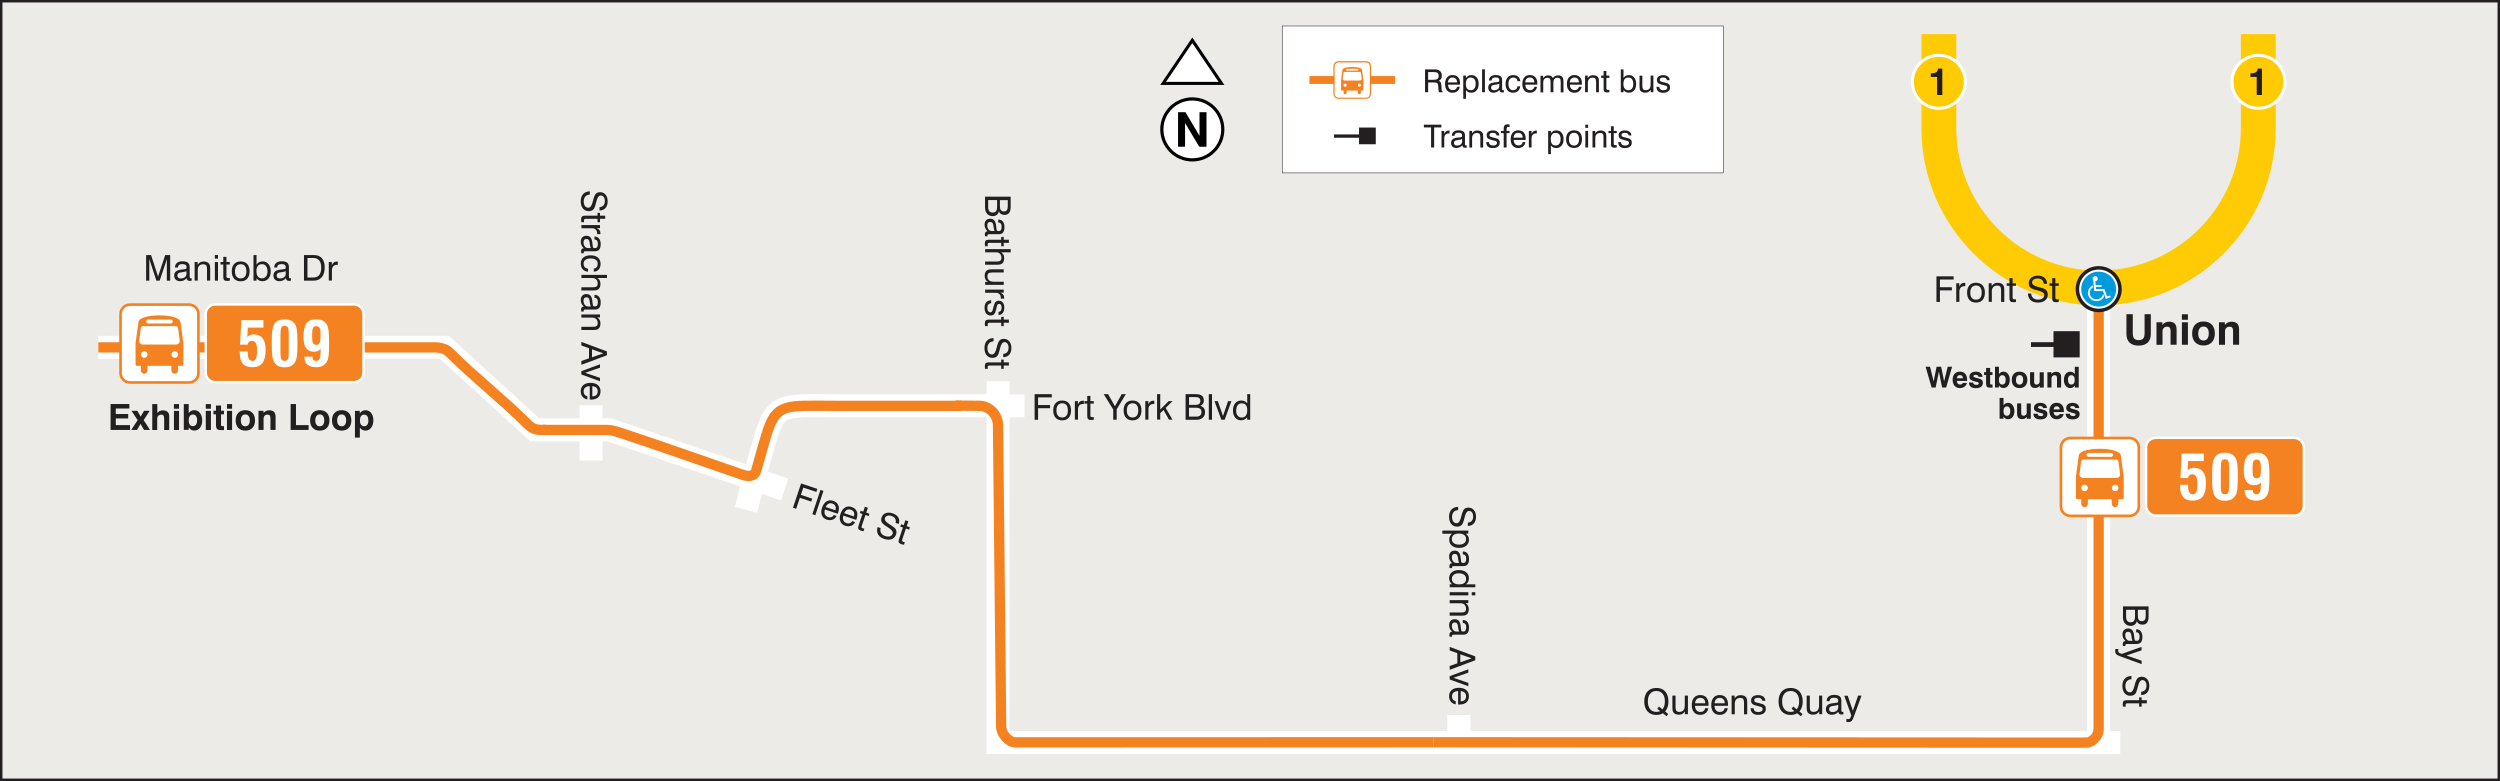 <?xml version="1.0" encoding="UTF-8"?><svg id="Layer_2" xmlns="http://www.w3.org/2000/svg" viewBox="0 0 468.46 146.35"><rect x="0" y="0" width="468.46" height="146.35" fill="#333333" stroke="none"/><defs><style>.cls-1,.cls-2{fill:#fff;}.cls-3{stroke-width:1.93px;}.cls-3,.cls-4,.cls-5,.cls-6,.cls-7,.cls-8,.cls-9,.cls-10,.cls-11,.cls-12,.cls-13,.cls-14,.cls-15{fill:none;}.cls-3,.cls-8,.cls-13{stroke-linejoin:round;}.cls-3,.cls-8,.cls-13,.cls-15{stroke:#f58220;}.cls-4{stroke-width:.21px;}.cls-4,.cls-5,.cls-6,.cls-9,.cls-10,.cls-11,.cls-12,.cls-14{stroke-miterlimit:22.93;}.cls-4,.cls-5,.cls-6,.cls-9,.cls-12{stroke:#fff;}.cls-2,.cls-16,.cls-17,.cls-18,.cls-19{fill-rule:evenodd;}.cls-5{stroke-width:4.31px;}.cls-20,.cls-18{fill:#f58220;}.cls-6{stroke-width:4.31px;}.cls-7{stroke-width:.66px;}.cls-7,.cls-10,.cls-11,.cls-14{stroke:#231f20;}.cls-7,.cls-15{stroke-miterlimit:2.61;}.cls-8{stroke-width:1.93px;}.cls-9{stroke-width:4.31px;}.cls-10{stroke-width:.15px;}.cls-21{fill:#ecebe7;}.cls-16{fill:#009bdf;}.cls-11{stroke-width:.1px;}.cls-12{stroke-width:4.31px;}.cls-13{stroke-width:1.93px;}.cls-17,.cls-22{fill:#ffcb05;}.cls-14{stroke-width:.46px;}.cls-23{fill:#231f20;}.cls-15{stroke-width:1.47px;}</style></defs><g id="Layer_1-2"><rect class="cls-21" x=".23" y=".23" width="468" height="145.89"/><rect class="cls-14" x=".23" y=".23" width="468" height="145.89"/><line class="cls-9" x1="187.02" y1="71.44" x2="187.02" y2="141.3"/><g><path class="cls-23" d="M184.59,36.85h4.79v1.93c0,.5-.1,.87-.29,1.12-.2,.25-.49,.37-.88,.37-.25,0-.46-.06-.64-.17s-.31-.29-.4-.51c-.05,.29-.18,.51-.39,.67-.2,.16-.46,.24-.77,.24-.44,0-.79-.15-1.04-.44-.26-.29-.39-.69-.39-1.18v-2.03Zm.58,.65v1.32c0,.33,.07,.58,.22,.75,.15,.17,.36,.26,.64,.26s.48-.09,.61-.26c.13-.17,.2-.45,.2-.83v-1.25h-1.67Zm2.2,0v1.14c0,.34,.06,.58,.18,.74,.12,.16,.31,.24,.57,.24,.24,0,.42-.08,.54-.23,.12-.15,.18-.39,.18-.7v-1.19h-1.47Z"/><path class="cls-23" d="M185.06,43.35c-.19-.18-.33-.38-.43-.58-.1-.21-.14-.42-.14-.65,0-.36,.09-.63,.28-.83,.19-.2,.44-.3,.77-.3s.57,.1,.75,.29c.18,.2,.3,.5,.35,.9,.01,.1,.03,.24,.05,.41,.03,.3,.06,.48,.09,.55,.03,.07,.06,.11,.1,.13,.04,.02,.13,.03,.28,.03,.18,0,.31-.07,.4-.2,.09-.13,.13-.33,.13-.59s-.05-.48-.16-.61-.27-.21-.48-.21v-.55h.03c.35,0,.63,.12,.83,.37,.2,.25,.31,.59,.31,1.02,0,.47-.09,.81-.26,1.03-.17,.22-.45,.33-.82,.33h-1.75c-.15,0-.25,.02-.29,.05-.04,.03-.07,.09-.07,.18,0,.02,0,.04,0,.06,0,.02,0,.05,.01,.09h-.45c-.02-.07-.03-.13-.04-.19,0-.05-.01-.1-.01-.15,0-.2,.04-.34,.13-.44,.08-.1,.21-.15,.38-.15h.02Zm1.31-.06c-.08-.16-.15-.42-.2-.8-.02-.13-.03-.24-.04-.3-.03-.21-.1-.37-.19-.46-.09-.09-.22-.14-.4-.14s-.31,.05-.4,.16-.14,.26-.14,.47c0,.31,.08,.57,.24,.77s.36,.3,.61,.3h.52Z"/><path class="cls-23" d="M185.47,45.5c-.16,0-.26,.02-.31,.07-.05,.04-.08,.13-.08,.25,0,.04,0,.08,0,.13,0,.05,0,.11,.01,.19h-.5c-.02-.1-.03-.19-.04-.26s-.01-.15-.01-.21c0-.28,.05-.47,.16-.58,.11-.11,.29-.17,.57-.17h2.34v-.52h.47v.52h.97v.59h-.97v.63h-.47v-.63h-2.14Z"/><path class="cls-23" d="M184.59,49.01h2.15c.34,0,.58-.05,.71-.16,.13-.11,.2-.29,.2-.54,0-.32-.09-.57-.27-.75-.18-.19-.42-.28-.72-.28h-2.06v-.59h4.79v.59h-1.8c.19,.11,.33,.25,.43,.44,.1,.19,.15,.4,.15,.65,0,.26-.04,.48-.12,.66-.08,.18-.2,.32-.36,.42-.08,.05-.18,.09-.3,.12-.11,.02-.29,.04-.54,.04h-2.26v-.59Z"/><path class="cls-23" d="M188.08,51.06h-2.14c-.34,0-.58,.05-.71,.16-.13,.11-.2,.29-.2,.54,0,.34,.1,.59,.3,.77,.2,.17,.49,.26,.88,.26h1.88v.59h-3.49v-.56h.52c-.2-.12-.35-.28-.46-.47-.1-.19-.15-.42-.15-.68,0-.24,.04-.45,.12-.63,.08-.18,.2-.32,.35-.41,.08-.05,.18-.09,.3-.12,.11-.02,.29-.04,.54-.04h2.26v.59Z"/><path class="cls-23" d="M184.59,54.27h3.49v.57h-.62c.23,.09,.41,.22,.53,.38,.12,.16,.17,.36,.17,.59,0,.04,0,.08,0,.09s0,.04,0,.06h-.62s0-.03,0-.05c0-.02,0-.05,0-.09,0-.31-.08-.55-.26-.71-.17-.16-.42-.25-.74-.25h-1.94v-.59Z"/><path class="cls-23" d="M185.73,56.25v.56c-.24,.02-.42,.11-.54,.26s-.18,.36-.18,.63c0,.25,.05,.45,.15,.6,.1,.14,.23,.22,.41,.22,.13,0,.23-.04,.29-.11,.07-.07,.13-.21,.18-.42l.17-.65c.09-.37,.21-.62,.35-.77s.36-.22,.63-.22c.31,0,.55,.12,.73,.35,.18,.23,.27,.55,.27,.96s-.1,.74-.29,.99c-.19,.25-.45,.37-.78,.37h-.01v-.57c.18-.01,.33-.09,.43-.23,.1-.14,.15-.33,.15-.56s-.04-.42-.12-.54c-.08-.12-.2-.18-.36-.18-.11,0-.2,.04-.27,.12-.06,.08-.12,.22-.17,.43l-.13,.57c-.1,.4-.22,.68-.37,.83-.15,.15-.36,.23-.64,.23-.36,0-.64-.13-.84-.38-.2-.25-.3-.61-.3-1.07s.11-.79,.32-1.03c.21-.24,.52-.36,.92-.37Z"/><path class="cls-23" d="M185.47,60.48c-.16,0-.26,.02-.31,.07-.05,.04-.08,.13-.08,.25,0,.03,0,.08,0,.12,0,.05,0,.11,.01,.19h-.5c-.02-.1-.03-.18-.04-.26s-.01-.15-.01-.21c0-.28,.05-.47,.16-.58,.11-.11,.29-.17,.57-.17h2.34v-.52h.47v.52h.97v.59h-.97v.63h-.47v-.63h-2.14Z"/><path class="cls-23" d="M186.17,63.34v.63c-.35,0-.62,.12-.83,.35s-.31,.52-.31,.9,.08,.66,.23,.88,.37,.32,.64,.32c.37,0,.65-.4,.84-1.21,.01-.05,.02-.08,.03-.11,.15-.65,.33-1.08,.52-1.29,.19-.21,.46-.31,.81-.31,.43,0,.77,.16,1.03,.47,.26,.31,.39,.73,.39,1.25s-.14,.95-.41,1.25c-.27,.3-.65,.46-1.12,.46v-.62c.32-.02,.56-.13,.74-.33,.17-.2,.26-.46,.26-.81,0-.32-.07-.57-.21-.77-.14-.19-.33-.29-.56-.29-.37,0-.65,.4-.83,1.19-.03,.12-.05,.21-.07,.27l-.02,.07c-.12,.52-.26,.86-.4,1.03-.11,.13-.24,.23-.4,.29-.16,.07-.33,.1-.52,.1-.46,0-.83-.17-1.1-.5-.27-.33-.41-.78-.41-1.34s.15-1.04,.44-1.36,.71-.5,1.26-.52Z"/><path class="cls-23" d="M185.47,68.49c-.16,0-.26,.02-.31,.07-.05,.04-.08,.13-.08,.25,0,.03,0,.08,0,.12,0,.05,0,.11,.01,.19h-.5c-.02-.1-.03-.18-.04-.26s-.01-.15-.01-.21c0-.28,.05-.47,.16-.58,.11-.11,.29-.17,.57-.17h2.34v-.52h.47v.52h.97v.59h-.97v.63h-.47v-.63h-2.14Z"/></g><line class="cls-6" x1="273.36" y1="133.99" x2="273.36" y2="137.22"/><line class="cls-9" x1="110.75" y1="75.93" x2="110.75" y2="86.29"/><g><path class="cls-23" d="M110.52,35.84v.63c-.35,0-.62,.12-.83,.35s-.31,.52-.31,.9,.08,.66,.23,.88,.37,.32,.64,.32c.37,0,.65-.4,.84-1.2,.01-.05,.02-.08,.03-.11,.15-.65,.33-1.08,.52-1.29,.19-.21,.46-.31,.81-.31,.43,0,.77,.16,1.03,.47,.26,.31,.39,.73,.39,1.25s-.14,.95-.41,1.25c-.27,.3-.65,.46-1.12,.46v-.62c.32-.02,.56-.13,.74-.33,.17-.2,.26-.46,.26-.81,0-.32-.07-.57-.21-.76s-.33-.29-.56-.29c-.37,0-.65,.39-.83,1.18-.03,.12-.05,.21-.07,.27l-.02,.07c-.12,.52-.26,.86-.4,1.03-.11,.13-.24,.23-.4,.29s-.33,.1-.52,.1c-.46,0-.83-.17-1.1-.5s-.41-.78-.41-1.34,.15-1.04,.44-1.36,.71-.5,1.26-.52Z"/><path class="cls-23" d="M109.82,40.99c-.16,0-.26,.02-.31,.07-.05,.04-.08,.13-.08,.25,0,.04,0,.08,0,.13,0,.05,0,.11,.01,.19h-.5c-.02-.1-.03-.19-.04-.26s-.01-.15-.01-.21c0-.28,.05-.47,.16-.58,.11-.11,.29-.17,.57-.17h2.34v-.52h.47v.52h.97v.59h-.97v.63h-.47v-.63h-2.14Z"/><path class="cls-23" d="M108.94,42.18h3.49v.57h-.62c.23,.09,.41,.22,.53,.38,.12,.16,.17,.36,.17,.59,0,.04,0,.08,0,.09s0,.04,0,.06h-.62s0-.03,0-.05c0-.02,0-.05,0-.09,0-.31-.08-.55-.26-.71-.17-.16-.42-.25-.74-.25h-1.94v-.59Z"/><path class="cls-23" d="M109.4,46.54c-.19-.18-.33-.38-.43-.58-.1-.21-.14-.42-.14-.65,0-.36,.09-.63,.28-.83,.19-.2,.44-.3,.77-.3s.57,.1,.75,.29c.18,.2,.3,.5,.35,.9,.01,.1,.03,.24,.05,.41,.03,.3,.06,.48,.09,.55,.03,.07,.06,.11,.1,.13,.04,.02,.13,.03,.28,.03,.18,0,.31-.07,.4-.2,.09-.13,.13-.33,.13-.59s-.05-.48-.16-.61-.27-.21-.48-.21v-.55h.03c.35,0,.63,.12,.83,.37,.2,.25,.31,.59,.31,1.02,0,.47-.09,.81-.26,1.03-.17,.22-.45,.33-.82,.33h-1.75c-.15,0-.25,.02-.29,.05-.04,.03-.07,.09-.07,.18,0,.02,0,.04,0,.06,0,.02,0,.05,.01,.09h-.45c-.02-.07-.03-.13-.04-.19,0-.05-.01-.1-.01-.15,0-.2,.04-.34,.13-.44,.08-.1,.21-.15,.38-.15h.02Zm1.31-.06c-.08-.16-.15-.42-.2-.8-.02-.13-.03-.24-.04-.3-.03-.21-.1-.37-.19-.46-.09-.09-.22-.14-.4-.14s-.31,.05-.4,.16-.14,.26-.14,.47c0,.31,.08,.57,.24,.77s.36,.3,.61,.3h.52Z"/><path class="cls-23" d="M111.26,50.32c.24-.02,.42-.1,.55-.26,.13-.16,.19-.37,.19-.64,0-.32-.11-.56-.34-.73-.23-.17-.55-.26-.98-.26s-.75,.08-.98,.25-.34,.4-.34,.71c0,.27,.07,.49,.21,.66,.14,.16,.35,.26,.62,.3v.56c-.43-.03-.76-.18-1-.45-.24-.27-.36-.64-.36-1.09s.16-.85,.49-1.12c.33-.27,.78-.41,1.35-.41s1.04,.14,1.37,.43c.33,.28,.5,.67,.5,1.17,0,.44-.11,.79-.34,1.05-.23,.26-.54,.4-.93,.42v-.58Z"/><path class="cls-23" d="M108.94,53.83h2.15c.34,0,.58-.05,.71-.16,.13-.11,.2-.29,.2-.54,0-.32-.09-.57-.27-.75-.18-.19-.42-.28-.72-.28h-2.06v-.59h4.79v.59h-1.8c.19,.11,.33,.25,.43,.44,.1,.19,.15,.4,.15,.65,0,.26-.04,.48-.12,.66-.08,.18-.2,.32-.36,.42-.08,.05-.18,.09-.3,.12-.11,.02-.29,.04-.54,.04h-2.26v-.59Z"/><path class="cls-23" d="M109.4,57.46c-.19-.18-.33-.38-.43-.58-.1-.21-.14-.42-.14-.65,0-.36,.09-.63,.28-.83,.19-.2,.44-.3,.77-.3s.57,.1,.75,.29c.18,.2,.3,.5,.35,.9,.01,.1,.03,.24,.05,.41,.03,.3,.06,.48,.09,.55,.03,.07,.06,.11,.1,.13s.13,.03,.28,.03c.18,0,.31-.06,.4-.2,.09-.13,.13-.33,.13-.59s-.05-.48-.16-.61c-.11-.14-.27-.21-.48-.21v-.55h.03c.35,0,.63,.12,.83,.37,.2,.25,.31,.59,.31,1.02,0,.47-.09,.81-.26,1.03-.17,.22-.45,.33-.82,.33h-1.75c-.15,0-.25,.02-.29,.05-.04,.03-.07,.09-.07,.18,0,.02,0,.04,0,.06,0,.03,0,.05,.01,.09h-.45c-.02-.07-.03-.13-.04-.19,0-.05-.01-.1-.01-.15,0-.2,.04-.34,.13-.44,.08-.1,.21-.15,.38-.15h.02Zm1.31-.05c-.08-.16-.15-.42-.2-.8-.02-.13-.03-.24-.04-.3-.03-.21-.1-.37-.19-.46-.09-.09-.22-.14-.4-.14s-.31,.05-.4,.16c-.09,.11-.14,.26-.14,.47,0,.31,.08,.57,.24,.78,.16,.2,.36,.3,.61,.3h.52Z"/><path class="cls-23" d="M108.94,61.24h2.15c.34,0,.58-.05,.71-.16,.13-.11,.2-.29,.2-.54,0-.33-.09-.58-.28-.76-.19-.18-.45-.27-.79-.27h-1.99v-.59h3.49v.56h-.51c.2,.13,.35,.29,.45,.48s.15,.4,.15,.64c0,.26-.04,.48-.12,.66-.08,.18-.2,.32-.36,.42-.08,.05-.18,.09-.3,.12-.11,.02-.29,.04-.54,.04h-2.26v-.59Z"/><path class="cls-23" d="M108.94,64.07l4.79,1.78v.72l-4.79,1.79v-.71l1.43-.51v-1.89l-1.43-.51v-.67Zm1.99,1.39v1.49l2.12-.74-2.12-.75Z"/></g><g><path class="cls-23" d="M108.94,69.55l3.49-1.29v.63l-2.79,.97,2.79,.95v.63l-3.49-1.27v-.62Z"/><path class="cls-23" d="M110.06,74.26v.58c-.38-.06-.69-.23-.91-.5-.22-.27-.33-.61-.33-1.03,0-.48,.16-.87,.49-1.15,.33-.28,.77-.42,1.33-.42,.59,0,1.06,.14,1.39,.42,.33,.28,.5,.66,.5,1.15s-.15,.89-.46,1.16c-.31,.27-.74,.41-1.3,.41-.07,0-.12,0-.16,0-.03,0-.07,0-.1,0v-2.52c-.37,0-.65,.1-.85,.27-.2,.18-.3,.42-.3,.73,0,.24,.06,.44,.18,.59,.12,.15,.3,.25,.52,.3Zm.93-1.9v1.91c.33,0,.58-.08,.75-.25s.26-.39,.26-.69-.09-.52-.26-.68-.43-.26-.76-.29Z"/></g><polyline class="cls-5" points="18.42 65.09 83.29 65.09 100.21 80.56 110.84 80.56 114.16 80.54 147.03 91.73"/><path class="cls-12" d="M191.96,76.05h-35.42c-9.37,0-11.1-.68-12.97,5.58-1.37,4.6-2.59,9.25-3.79,13.9"/><line class="cls-5" x1="186.29" y1="139.14" x2="397.31" y2="139.14"/><g><path class="cls-23" d="M311.6,133.66c-.19,.1-.38,.18-.58,.23-.2,.05-.42,.08-.64,.08-.71,0-1.27-.22-1.67-.67-.4-.45-.6-1.07-.6-1.86s.2-1.41,.6-1.86c.4-.45,.96-.67,1.67-.67s1.26,.22,1.66,.67c.4,.45,.6,1.07,.6,1.85,0,.39-.05,.74-.15,1.05-.1,.31-.26,.59-.47,.84l.58,.48-.32,.41-.67-.55Zm-.52-.41l-.53-.44,.32-.41,.64,.52c.15-.16,.26-.37,.34-.62s.12-.54,.12-.86c0-.62-.14-1.1-.42-1.44s-.67-.52-1.17-.52-.89,.17-1.18,.52-.42,.83-.42,1.44,.14,1.09,.42,1.44,.68,.52,1.18,.52c.13,0,.26-.01,.37-.04,.12-.02,.22-.06,.33-.12Z"/><path class="cls-23" d="M313.97,130.35v2.14c0,.34,.05,.58,.16,.71,.11,.13,.29,.2,.54,.2,.34,0,.59-.1,.77-.3,.17-.2,.26-.49,.26-.88v-1.88h.59v3.49h-.56v-.52c-.12,.2-.28,.35-.47,.46-.19,.1-.42,.15-.68,.15-.24,0-.45-.04-.63-.12-.18-.08-.32-.2-.41-.35-.05-.08-.09-.18-.12-.3-.02-.11-.04-.29-.04-.54v-2.26h.59Z"/><path class="cls-23" d="M319.53,132.71h.58c-.06,.38-.23,.69-.5,.91-.27,.22-.61,.33-1.03,.33-.48,0-.87-.16-1.15-.49-.28-.33-.42-.77-.42-1.33,0-.59,.14-1.06,.42-1.39,.28-.33,.66-.5,1.15-.5s.89,.15,1.16,.46c.27,.31,.41,.74,.41,1.3,0,.07,0,.12,0,.16,0,.03,0,.07,0,.1h-2.52c0,.37,.1,.65,.27,.85,.18,.2,.42,.3,.73,.3,.24,0,.44-.06,.59-.18,.16-.12,.25-.3,.3-.52Zm-1.9-.93h1.91c0-.33-.08-.58-.25-.75s-.39-.26-.69-.26-.52,.09-.68,.26-.26,.43-.29,.76Z"/><path class="cls-23" d="M323.18,132.71h.58c-.06,.38-.23,.69-.5,.91-.27,.22-.61,.33-1.03,.33-.48,0-.87-.16-1.15-.49-.28-.33-.42-.77-.42-1.33,0-.59,.14-1.06,.42-1.39,.28-.33,.66-.5,1.15-.5s.89,.15,1.16,.46c.27,.31,.41,.74,.41,1.3,0,.07,0,.12,0,.16,0,.03,0,.07,0,.1h-2.52c0,.37,.1,.65,.27,.85,.18,.2,.42,.3,.73,.3,.24,0,.44-.06,.59-.18,.16-.12,.25-.3,.3-.52Zm-1.9-.93h1.91c0-.33-.08-.58-.25-.75s-.39-.26-.69-.26-.52,.09-.68,.26-.26,.43-.29,.76Z"/><path class="cls-23" d="M326.8,133.84v-2.15c0-.34-.05-.58-.16-.71-.11-.13-.29-.2-.54-.2-.33,0-.58,.09-.76,.28s-.27,.45-.27,.79v1.99h-.59v-3.49h.56v.51c.13-.2,.29-.35,.48-.45s.4-.15,.64-.15c.26,0,.48,.04,.66,.12,.18,.08,.32,.2,.42,.36,.05,.08,.09,.18,.12,.3,.02,.11,.04,.29,.04,.54v2.26h-.59Z"/><path class="cls-23" d="M328.03,132.71h.56c.02,.24,.11,.42,.25,.54,.15,.12,.36,.18,.63,.18,.25,0,.45-.05,.6-.15s.22-.23,.22-.41c0-.13-.04-.23-.11-.29-.07-.07-.21-.13-.42-.18l-.65-.17c-.37-.09-.62-.21-.77-.35s-.22-.36-.22-.63c0-.31,.12-.55,.35-.73,.23-.18,.55-.27,.96-.27s.75,.1,.99,.29c.25,.19,.37,.45,.37,.78h-.57c-.01-.17-.09-.31-.23-.42-.14-.1-.32-.15-.56-.15s-.42,.04-.54,.12c-.12,.08-.18,.2-.18,.36,0,.11,.04,.2,.12,.27,.08,.06,.22,.12,.43,.17l.57,.13c.4,.1,.68,.22,.83,.37,.15,.15,.23,.36,.23,.64,0,.36-.13,.64-.38,.84-.25,.2-.61,.3-1.07,.3s-.79-.11-1.03-.32c-.24-.21-.36-.52-.37-.92Z"/><path class="cls-23" d="M336.76,133.66c-.19,.1-.38,.18-.58,.23-.2,.05-.42,.08-.64,.08-.71,0-1.27-.22-1.67-.67-.4-.45-.6-1.07-.6-1.86s.2-1.41,.6-1.86c.4-.45,.96-.67,1.67-.67s1.26,.22,1.66,.67c.4,.45,.6,1.07,.6,1.85,0,.39-.05,.74-.15,1.05-.1,.31-.26,.59-.47,.84l.58,.48-.32,.41-.67-.55Zm-.52-.41l-.53-.44,.32-.41,.64,.52c.15-.16,.26-.37,.34-.62s.12-.54,.12-.86c0-.62-.14-1.1-.42-1.44s-.67-.52-1.17-.52-.89,.17-1.18,.52-.42,.83-.42,1.44,.14,1.09,.42,1.44,.68,.52,1.18,.52c.13,0,.26-.01,.37-.04,.12-.02,.22-.06,.33-.12Z"/><path class="cls-23" d="M339.13,130.35v2.14c0,.34,.05,.58,.16,.71,.11,.13,.29,.2,.54,.2,.34,0,.59-.1,.77-.3,.17-.2,.26-.49,.26-.88v-1.88h.59v3.49h-.56v-.52c-.12,.2-.28,.35-.47,.46-.19,.1-.42,.15-.68,.15-.24,0-.45-.04-.63-.12-.18-.08-.32-.2-.41-.35-.05-.08-.09-.18-.12-.3-.02-.11-.04-.29-.04-.54v-2.26h.59Z"/><path class="cls-23" d="M344.5,133.37c-.18,.19-.38,.33-.58,.43-.21,.1-.42,.14-.65,.14-.36,0-.63-.09-.83-.28-.2-.19-.3-.44-.3-.77s.1-.57,.29-.75c.2-.18,.5-.3,.9-.35,.1-.01,.24-.03,.41-.05,.3-.03,.48-.06,.55-.09,.07-.03,.11-.06,.13-.1s.03-.13,.03-.28c0-.18-.06-.31-.2-.4-.13-.09-.33-.13-.59-.13s-.48,.05-.61,.16-.21,.27-.21,.48h-.55v-.03c0-.35,.12-.63,.37-.83,.25-.2,.59-.31,1.02-.31,.47,0,.81,.09,1.03,.26,.22,.17,.33,.45,.33,.82v1.75c0,.15,.02,.25,.05,.29,.03,.04,.09,.07,.18,.07,.02,0,.04,0,.06,0,.02,0,.05,0,.09-.01v.45c-.07,.02-.13,.03-.19,.04-.05,0-.1,.01-.15,.01-.2,0-.34-.04-.44-.13-.1-.08-.15-.21-.15-.38v-.02Zm-.05-1.31c-.16,.08-.42,.15-.8,.2-.13,.02-.24,.03-.3,.04-.21,.03-.37,.1-.46,.19-.09,.09-.14,.22-.14,.4s.05,.31,.16,.4,.26,.14,.46,.14c.32,0,.57-.08,.78-.24,.2-.16,.3-.36,.3-.61v-.52Z"/><path class="cls-23" d="M348.17,130.35h.65l-1.47,4.03c-.14,.38-.28,.63-.42,.75-.14,.12-.34,.18-.61,.18-.06,0-.12,0-.17-.01s-.12-.02-.17-.04v-.56c.06,.02,.12,.03,.17,.04,.06,0,.11,.01,.17,.01,.11,0,.2-.02,.27-.07s.12-.12,.16-.22l.15-.41-1.32-3.68h.65l.97,2.82,.97-2.82Z"/></g><path class="cls-23" d="M193.87,78.65v-4.79h3.22v.6h-2.57v1.44h2.24v.59h-2.24v2.17h-.65Z"/><g><path class="cls-23" d="M197.36,76.9c0-.58,.15-1.04,.44-1.36,.29-.33,.7-.49,1.23-.49s.94,.16,1.23,.49c.29,.32,.44,.78,.44,1.37s-.15,1.04-.44,1.37-.7,.49-1.23,.49-.94-.16-1.23-.49c-.29-.33-.44-.78-.44-1.37Zm.6,0c0,.43,.09,.76,.28,.99s.45,.34,.8,.34,.61-.12,.79-.34,.27-.56,.27-.99-.09-.76-.27-.99c-.18-.23-.44-.34-.79-.34s-.61,.11-.8,.34c-.18,.23-.28,.56-.28,.99Z"/><path class="cls-23" d="M201.41,78.65v-3.49h.57v.62c.09-.23,.22-.41,.38-.53,.16-.12,.36-.17,.59-.17,.04,0,.07,0,.09,0s.04,0,.06,0v.62s-.03,0-.05,0c-.02,0-.05,0-.09,0-.31,0-.55,.08-.71,.26-.16,.17-.25,.42-.25,.74v1.94h-.59Z"/><path class="cls-23" d="M204.31,77.77c0,.16,.02,.26,.07,.31s.13,.08,.25,.08c.03,0,.08,0,.13,0,.05,0,.11,0,.19-.01v.5c-.1,.02-.19,.03-.26,.04s-.15,.01-.21,.01c-.28,0-.47-.05-.58-.16s-.17-.29-.17-.57v-2.34h-.52v-.47h.52v-.97h.59v.97h.63v.47h-.63v2.14Z"/><path class="cls-23" d="M209.25,78.65h-.65v-1.92l-1.78-2.87h.82l1.28,2.27,1.27-2.27h.77l-1.71,2.83v1.97Z"/></g><g><path class="cls-23" d="M210.55,76.9c0-.58,.15-1.04,.44-1.36,.29-.33,.7-.49,1.23-.49s.94,.16,1.23,.49c.29,.32,.44,.78,.44,1.37s-.15,1.04-.44,1.37-.7,.49-1.23,.49-.94-.16-1.23-.49c-.29-.33-.44-.78-.44-1.37Zm.6,0c0,.43,.09,.76,.28,.99s.45,.34,.8,.34,.61-.12,.79-.34,.27-.56,.27-.99-.09-.76-.27-.99c-.18-.23-.44-.34-.79-.34s-.61,.11-.8,.34c-.18,.23-.28,.56-.28,.99Z"/><path class="cls-23" d="M214.61,78.65v-3.49h.57v.62c.09-.23,.22-.41,.38-.53,.16-.12,.36-.17,.59-.17,.04,0,.07,0,.09,0s.04,0,.06,0v.62s-.03,0-.05,0c-.02,0-.05,0-.09,0-.31,0-.55,.08-.71,.26-.16,.17-.25,.42-.25,.74v1.94h-.59Z"/><path class="cls-23" d="M216.82,78.65v-4.79h.59v2.87l1.58-1.57h.74l-1.31,1.27,1.29,2.21h-.66l-1.02-1.81-.62,.59v1.21h-.59Z"/><path class="cls-23" d="M222.16,78.65v-4.79h1.93c.5,0,.87,.1,1.12,.29s.37,.49,.37,.88c0,.25-.06,.46-.17,.64-.12,.17-.29,.31-.51,.4,.29,.05,.51,.18,.67,.39s.24,.46,.24,.77c0,.44-.15,.79-.44,1.04-.29,.26-.69,.39-1.18,.39h-2.03Zm.65-2.78h1.14c.34,0,.58-.06,.74-.18,.16-.12,.24-.31,.24-.57,0-.24-.08-.42-.23-.54s-.39-.18-.7-.18h-1.19v1.47Zm0,2.2h1.32c.33,0,.58-.07,.75-.22s.26-.36,.26-.64-.09-.48-.26-.61c-.17-.13-.45-.2-.83-.2h-1.25v1.67Z"/><path class="cls-23" d="M226.51,78.65v-4.79h.6v4.79h-.6Z"/><path class="cls-23" d="M228.86,78.65l-1.29-3.49h.63l.97,2.79,.95-2.79h.63l-1.27,3.49h-.62Z"/><path class="cls-23" d="M234.27,73.86v4.79h-.57v-.44c-.15,.18-.32,.32-.51,.41-.19,.09-.4,.14-.62,.14-.46,0-.84-.17-1.11-.5-.28-.33-.42-.78-.42-1.34s.14-1.03,.42-1.36c.28-.34,.65-.51,1.11-.51,.24,0,.46,.04,.65,.13,.19,.09,.35,.23,.49,.41v-1.74h.57Zm-.55,3.03c0-.43-.09-.76-.26-.98-.17-.22-.43-.33-.78-.33s-.58,.12-.77,.36c-.18,.24-.27,.58-.27,1.02,0,.4,.09,.71,.28,.94,.19,.23,.44,.34,.76,.34s.58-.12,.76-.35,.27-.57,.27-1Z"/></g><g><path class="cls-23" d="M27.98,48.5v4.09h-.6v-4.79h.93l1.19,3.67c.03,.1,.06,.18,.08,.24,.02,.06,.03,.11,.04,.15,.02-.08,.03-.15,.05-.21,.02-.06,.04-.12,.06-.18l1.23-3.67h.93v4.79h-.63v-4.09c-.02,.07-.03,.14-.05,.21-.02,.07-.04,.14-.06,.21l-1.23,3.67h-.62l-1.2-3.67c-.02-.06-.04-.12-.06-.2-.02-.07-.03-.14-.05-.22Z"/><path class="cls-23" d="M35,52.12c-.18,.19-.38,.33-.58,.43-.21,.1-.42,.14-.65,.14-.36,0-.63-.09-.83-.28s-.3-.44-.3-.77,.1-.57,.29-.75c.2-.18,.5-.3,.9-.35,.1-.01,.24-.03,.41-.05,.3-.03,.48-.06,.55-.09,.07-.03,.11-.06,.13-.1,.02-.04,.03-.13,.03-.28,0-.18-.06-.31-.2-.4s-.33-.13-.59-.13-.48,.05-.61,.16c-.14,.11-.21,.27-.21,.48h-.55v-.03c0-.35,.12-.63,.37-.83,.25-.2,.59-.31,1.02-.31,.47,0,.81,.09,1.03,.26,.22,.17,.33,.45,.33,.82v1.75c0,.15,.02,.25,.05,.29,.03,.04,.09,.07,.18,.07,.02,0,.04,0,.06,0s.05,0,.09-.01v.45c-.07,.02-.13,.03-.19,.04s-.1,.01-.15,.01c-.2,0-.34-.04-.44-.13-.1-.08-.15-.21-.15-.38v-.02Zm-.06-1.31c-.16,.08-.42,.15-.8,.2-.13,.02-.24,.03-.3,.04-.21,.03-.37,.1-.46,.19-.09,.09-.14,.22-.14,.4s.05,.31,.16,.4c.11,.09,.26,.14,.47,.14,.31,0,.57-.08,.77-.24,.2-.16,.3-.36,.3-.61v-.52Z"/><path class="cls-23" d="M38.79,52.58v-2.15c0-.34-.05-.58-.16-.71-.11-.13-.29-.2-.54-.2-.33,0-.58,.09-.76,.28s-.27,.45-.27,.79v1.99h-.59v-3.49h.56v.51c.13-.2,.29-.35,.48-.45s.4-.15,.64-.15c.26,0,.48,.04,.66,.12,.18,.08,.32,.2,.42,.36,.05,.08,.09,.18,.12,.3,.02,.11,.04,.29,.04,.54v2.26h-.59Z"/><path class="cls-23" d="M40.26,48.46v-.67h.59v.67h-.59Zm0,4.13v-3.49h.59v3.49h-.59Z"/><path class="cls-23" d="M42.42,51.71c0,.16,.02,.26,.07,.31s.13,.08,.25,.08c.03,0,.08,0,.13,0,.05,0,.11,0,.19-.01v.5c-.1,.02-.19,.03-.26,.04s-.15,.01-.21,.01c-.28,0-.47-.05-.58-.16s-.17-.29-.17-.57v-2.34h-.52v-.47h.52v-.97h.59v.97h.63v.47h-.63v2.14Z"/><path class="cls-23" d="M43.43,50.84c0-.58,.15-1.04,.44-1.36,.29-.33,.7-.49,1.23-.49s.94,.16,1.23,.49c.29,.32,.44,.78,.44,1.37s-.15,1.04-.44,1.37-.7,.49-1.23,.49-.94-.16-1.23-.49c-.29-.33-.44-.78-.44-1.37Zm.6,0c0,.43,.09,.76,.28,.99s.45,.34,.8,.34,.61-.12,.79-.34,.27-.56,.27-.99-.09-.76-.27-.99c-.18-.23-.44-.34-.79-.34s-.61,.11-.8,.34c-.18,.23-.28,.56-.28,.99Z"/><path class="cls-23" d="M47.5,52.58v-4.79h.57v1.79c.13-.2,.3-.35,.49-.45s.4-.15,.64-.15c.46,0,.83,.17,1.11,.51s.42,.79,.42,1.36-.14,1.01-.42,1.34-.65,.5-1.11,.5c-.25,0-.46-.04-.64-.13-.18-.09-.35-.23-.49-.41v.44h-.57Zm.55-1.77c0,.43,.09,.77,.27,1,.18,.23,.43,.35,.76,.35s.57-.11,.76-.34c.19-.23,.28-.54,.28-.94,0-.44-.09-.78-.27-1.02-.18-.24-.43-.36-.76-.36s-.6,.11-.78,.33c-.17,.22-.26,.54-.26,.98Z"/><path class="cls-23" d="M53.6,52.12c-.18,.19-.38,.33-.58,.43-.21,.1-.42,.14-.65,.14-.36,0-.63-.09-.83-.28s-.3-.44-.3-.77,.1-.57,.29-.75c.2-.18,.5-.3,.9-.35,.1-.01,.24-.03,.41-.05,.3-.03,.48-.06,.55-.09,.07-.03,.11-.06,.13-.1,.02-.04,.03-.13,.03-.28,0-.18-.06-.31-.2-.4s-.33-.13-.59-.13-.48,.05-.61,.16c-.14,.11-.21,.27-.21,.48h-.55v-.03c0-.35,.12-.63,.37-.83,.25-.2,.59-.31,1.02-.31,.47,0,.81,.09,1.03,.26,.22,.17,.33,.45,.33,.82v1.75c0,.15,.02,.25,.05,.29,.03,.04,.09,.07,.18,.07,.02,0,.04,0,.06,0s.05,0,.09-.01v.45c-.07,.02-.13,.03-.19,.04s-.1,.01-.15,.01c-.2,0-.34-.04-.44-.13-.1-.08-.15-.21-.15-.38v-.02Zm-.06-1.31c-.16,.08-.42,.15-.8,.2-.13,.02-.24,.03-.3,.04-.21,.03-.37,.1-.46,.19-.09,.09-.14,.22-.14,.4s.05,.31,.16,.4c.11,.09,.26,.14,.47,.14,.31,0,.57-.08,.77-.24,.2-.16,.3-.36,.3-.61v-.52Z"/><path class="cls-23" d="M56.96,52.58v-4.79h1.83c.67,0,1.18,.2,1.53,.6s.53,.98,.53,1.73-.18,1.39-.55,1.82-.88,.65-1.54,.65h-1.8Zm1.77-4.24h-1.12v3.66h1.12c.48,0,.84-.16,1.09-.47s.37-.77,.37-1.38-.12-1.03-.37-1.34-.61-.47-1.08-.47Z"/><path class="cls-23" d="M61.61,52.58v-3.49h.57v.62c.09-.23,.22-.41,.38-.53,.16-.12,.36-.17,.59-.17,.04,0,.07,0,.09,0s.04,0,.06,0v.62s-.03,0-.05,0c-.02,0-.05,0-.09,0-.31,0-.55,.08-.71,.26-.16,.17-.25,.42-.25,.74v1.94h-.59Z"/></g><g><path class="cls-23" d="M148.59,95.14l1.52-4.55,3.05,1.02-.19,.57-2.44-.81-.46,1.36,2.13,.71-.19,.55-2.13-.71-.69,2.06-.62-.21Z"/><path class="cls-23" d="M152.22,96.35l1.52-4.55,.56,.19-1.52,4.55-.57-.19Z"/><path class="cls-23" d="M156.23,96.5l.55,.18c-.18,.34-.44,.58-.76,.7-.33,.12-.69,.12-1.08,0-.46-.15-.77-.43-.93-.83-.16-.4-.16-.86,.02-1.4,.19-.56,.47-.96,.84-1.19,.37-.23,.79-.27,1.25-.11,.48,.16,.79,.43,.96,.81,.16,.38,.16,.84-.02,1.37-.02,.07-.04,.12-.05,.15-.01,.03-.03,.06-.04,.09l-2.39-.8c-.11,.35-.11,.65-.01,.9,.1,.24,.3,.42,.6,.52,.23,.08,.43,.08,.62,.01,.19-.07,.34-.2,.45-.4Zm-1.51-1.49l1.82,.61c.1-.31,.1-.57,0-.79-.1-.22-.29-.38-.57-.47-.27-.09-.52-.08-.73,.03-.21,.11-.38,.32-.52,.63Z"/><path class="cls-23" d="M159.69,97.65l.55,.18c-.18,.34-.44,.58-.76,.7-.33,.12-.69,.12-1.08,0-.46-.15-.77-.43-.93-.83-.16-.4-.16-.86,.02-1.4,.19-.56,.47-.96,.84-1.19,.37-.23,.79-.27,1.25-.11,.48,.16,.79,.43,.96,.81,.16,.38,.16,.83-.02,1.37-.02,.07-.04,.12-.05,.15-.01,.03-.03,.06-.04,.09l-2.39-.8c-.11,.35-.11,.65-.01,.89,.1,.25,.3,.42,.6,.52,.23,.08,.43,.08,.62,.01,.19-.07,.34-.2,.45-.4Zm-1.51-1.49l1.82,.61c.1-.31,.1-.57,0-.79s-.29-.38-.57-.47c-.27-.09-.52-.08-.73,.03-.21,.11-.38,.32-.52,.63Z"/><path class="cls-23" d="M161.49,98.52c-.05,.15-.06,.25-.04,.32,.03,.06,.1,.11,.21,.15,.03,.01,.07,.02,.12,.04,.05,.01,.11,.03,.19,.05l-.16,.47c-.1-.01-.19-.03-.26-.05-.08-.02-.14-.03-.2-.05-.26-.09-.43-.2-.5-.33-.07-.14-.06-.33,.02-.59l.74-2.22-.49-.17,.15-.44,.49,.17,.31-.92,.56,.19-.31,.92,.6,.2-.15,.44-.6-.2-.68,2.03Z"/><path class="cls-23" d="M164.42,98.76l.6,.2c-.1,.33-.08,.63,.07,.9,.15,.27,.4,.46,.76,.58,.35,.12,.65,.14,.91,.06,.25-.08,.42-.25,.51-.5,.12-.35-.18-.74-.88-1.18-.04-.03-.07-.04-.1-.06-.57-.35-.92-.65-1.06-.9-.14-.25-.15-.54-.04-.87,.14-.41,.39-.68,.77-.83,.38-.15,.81-.14,1.31,.03,.5,.17,.85,.43,1.06,.78s.23,.76,.08,1.21l-.59-.19c.08-.31,.06-.58-.08-.8-.13-.22-.36-.39-.68-.5-.3-.1-.57-.12-.79-.04-.23,.07-.38,.22-.45,.44-.12,.35,.17,.74,.86,1.16,.1,.06,.18,.11,.24,.15l.06,.04c.45,.28,.73,.52,.85,.71,.09,.14,.14,.3,.15,.47,.01,.17,0,.34-.07,.52-.15,.44-.42,.74-.82,.89s-.87,.14-1.4-.04c-.55-.18-.94-.47-1.15-.85-.21-.38-.25-.84-.1-1.37Z"/><path class="cls-23" d="M169.08,101.05c-.05,.15-.06,.25-.04,.32,.03,.06,.1,.11,.21,.15,.03,.01,.07,.02,.12,.04,.05,.01,.11,.03,.18,.05l-.16,.47c-.1-.01-.19-.03-.26-.05-.08-.02-.14-.03-.2-.05-.26-.09-.43-.2-.5-.33-.07-.14-.06-.33,.02-.59l.74-2.22-.49-.16,.15-.44,.49,.17,.31-.92,.56,.19-.31,.92,.6,.2-.15,.44-.6-.2-.68,2.03Z"/></g><g><path class="cls-23" d="M273.23,94.96v.63c-.35,0-.62,.12-.83,.35s-.31,.53-.31,.9,.08,.66,.23,.88c.16,.21,.37,.32,.64,.32,.37,0,.65-.4,.84-1.21,.01-.05,.02-.08,.03-.11,.15-.65,.33-1.08,.52-1.29,.19-.21,.46-.31,.81-.31,.43,0,.77,.16,1.03,.47,.26,.31,.39,.73,.39,1.25s-.14,.95-.41,1.25c-.27,.3-.65,.46-1.12,.46v-.62c.32-.02,.56-.13,.74-.33,.17-.2,.26-.46,.26-.81,0-.32-.07-.57-.21-.76-.14-.19-.33-.29-.56-.29-.37,0-.65,.4-.83,1.19-.03,.12-.05,.21-.07,.27l-.02,.07c-.12,.52-.26,.86-.4,1.03-.11,.13-.24,.23-.4,.29s-.33,.1-.52,.1c-.46,0-.83-.17-1.1-.5s-.41-.78-.41-1.34,.15-1.04,.44-1.36,.71-.5,1.26-.52Z"/><path class="cls-23" d="M270.26,99.43h4.88v.57h-.49c.21,.15,.36,.31,.46,.49,.1,.18,.15,.4,.15,.65,0,.46-.17,.83-.5,1.11-.33,.28-.78,.42-1.34,.42s-1.02-.14-1.36-.42c-.34-.28-.5-.65-.5-1.11,0-.25,.04-.46,.13-.65s.22-.35,.4-.48h-1.82v-.57Zm3.11,.55c-.43,0-.76,.09-.98,.26-.22,.17-.33,.43-.33,.78s.12,.58,.36,.76c.24,.18,.58,.27,1.02,.27,.4,0,.71-.09,.94-.28,.23-.19,.34-.44,.34-.76s-.12-.58-.35-.76-.57-.27-1-.27Z"/><path class="cls-23" d="M272.11,105.54c-.19-.18-.33-.38-.43-.58-.1-.21-.14-.42-.14-.65,0-.36,.09-.63,.28-.83,.19-.2,.44-.3,.77-.3s.57,.1,.75,.29c.18,.2,.3,.5,.35,.9,.01,.1,.03,.24,.05,.41,.03,.3,.06,.48,.09,.55,.03,.07,.06,.11,.1,.13s.13,.03,.28,.03c.18,0,.31-.06,.4-.2,.09-.13,.13-.33,.13-.59s-.05-.48-.16-.61-.27-.21-.48-.21v-.55h.03c.35,0,.63,.12,.83,.37,.2,.25,.31,.59,.31,1.02,0,.47-.09,.81-.26,1.03-.17,.22-.45,.33-.82,.33h-1.75c-.15,0-.25,.02-.29,.05-.04,.03-.07,.09-.07,.18,0,.02,0,.04,0,.06,0,.02,0,.05,.01,.09h-.45c-.02-.07-.03-.13-.04-.19,0-.05-.01-.1-.01-.15,0-.2,.04-.34,.13-.44,.08-.1,.21-.15,.38-.15h.02Zm1.31-.05c-.08-.16-.15-.42-.2-.8-.02-.13-.03-.24-.04-.3-.03-.21-.1-.37-.19-.46-.09-.09-.22-.14-.4-.14s-.31,.05-.4,.16-.14,.26-.14,.46c0,.32,.08,.57,.24,.78,.16,.2,.36,.3,.61,.3h.52Z"/><path class="cls-23" d="M276.44,110.05h-4.79v-.57h.44c-.18-.15-.32-.32-.41-.51-.09-.19-.14-.4-.14-.62,0-.46,.17-.83,.5-1.11,.33-.28,.78-.42,1.34-.42s1.03,.14,1.36,.42c.34,.28,.51,.65,.51,1.11,0,.24-.04,.46-.13,.65-.09,.19-.23,.35-.41,.49h1.74v.57Zm-3.03-.55c.43,0,.76-.09,.98-.26,.22-.17,.33-.43,.33-.78s-.12-.58-.36-.76c-.24-.18-.58-.27-1.02-.27-.4,0-.71,.09-.94,.28-.23,.19-.34,.44-.34,.76s.12,.58,.35,.76c.23,.18,.57,.27,1,.27Z"/><path class="cls-23" d="M271.65,110.97h3.49v.59h-3.49v-.59Zm4.13,0h.67v.59h-.67v-.59Z"/><path class="cls-23" d="M271.65,114.77h2.15c.34,0,.58-.05,.71-.16,.13-.11,.2-.29,.2-.54,0-.33-.09-.58-.28-.76s-.45-.27-.79-.27h-1.99v-.59h3.49v.56h-.51c.2,.13,.35,.29,.45,.48s.15,.4,.15,.64c0,.26-.04,.48-.12,.66-.08,.18-.2,.32-.36,.42-.08,.05-.18,.09-.3,.12-.11,.02-.29,.04-.54,.04h-2.26v-.59Z"/><path class="cls-23" d="M272.11,118.39c-.19-.18-.33-.38-.43-.58-.1-.21-.14-.42-.14-.65,0-.36,.09-.63,.28-.83,.19-.2,.44-.3,.77-.3s.57,.1,.75,.29c.18,.2,.3,.5,.35,.9,.01,.1,.03,.24,.05,.41,.03,.3,.06,.48,.09,.55,.03,.07,.06,.11,.1,.13s.13,.03,.28,.03c.18,0,.31-.06,.4-.2,.09-.13,.13-.33,.13-.59s-.05-.48-.16-.61-.27-.21-.48-.21v-.55h.03c.35,0,.63,.12,.83,.37,.2,.25,.31,.59,.31,1.02,0,.47-.09,.81-.26,1.03-.17,.22-.45,.33-.82,.33h-1.75c-.15,0-.25,.02-.29,.05-.04,.03-.07,.09-.07,.18,0,.02,0,.04,0,.06,0,.02,0,.05,.01,.09h-.45c-.02-.07-.03-.13-.04-.19,0-.05-.01-.1-.01-.15,0-.2,.04-.34,.13-.44,.08-.1,.21-.15,.38-.15h.02Zm1.31-.05c-.08-.16-.15-.42-.2-.8-.02-.13-.03-.24-.04-.3-.03-.21-.1-.37-.19-.46-.09-.09-.22-.14-.4-.14s-.31,.05-.4,.16-.14,.26-.14,.46c0,.32,.08,.57,.24,.78,.16,.2,.36,.3,.61,.3h.52Z"/><path class="cls-23" d="M271.65,121.22l4.79,1.78v.72l-4.79,1.79v-.71l1.43-.51v-1.89l-1.43-.51v-.67Zm1.99,1.39v1.49l2.12-.74-2.12-.75Z"/></g><g><path class="cls-23" d="M271.65,126.7l3.49-1.29v.63l-2.79,.97,2.79,.95v.63l-3.49-1.27v-.62Z"/><path class="cls-23" d="M272.78,131.4v.58c-.38-.06-.69-.23-.91-.5-.22-.27-.33-.61-.33-1.03,0-.48,.16-.87,.49-1.15,.33-.28,.77-.42,1.33-.42,.59,0,1.06,.14,1.39,.42,.33,.28,.5,.66,.5,1.15s-.15,.89-.46,1.16c-.31,.27-.74,.41-1.3,.41-.07,0-.12,0-.16,0-.03,0-.07,0-.1,0v-2.52c-.37,0-.65,.1-.85,.27-.2,.18-.3,.42-.3,.73,0,.24,.06,.44,.18,.59,.12,.16,.3,.25,.52,.3Zm.93-1.9v1.91c.33,0,.58-.08,.75-.25s.26-.39,.26-.69-.09-.52-.26-.68-.43-.26-.76-.29Z"/></g><path class="cls-8" d="M18.42,65.1h63.19c.95,0,2,.33,2.67,1,4.72,4.72,9.68,8.5,14.46,13.27,1.24,1.24,1.84,1.19,3.59,1.19"/><path class="cls-8" d="M268.65,139.09l-78.36,.02c-1.33,0-2.67-1.63-2.69-2.97l-.59-56.47c-.02-2.15-1.85-3.61-3.39-3.62l-4.59-.05"/><g><path class="cls-23" d="M20.72,80.56v-4.85h3.52v.84h-2.54v1.03h2.32v.83h-2.32v1.25h2.66v.9h-3.64Z"/><path class="cls-23" d="M24.59,80.56l1.2-1.83-1.15-1.75h1.09l.63,1.08,.63-1.08h1.06l-1.13,1.74,1.19,1.84h-1.12l-.66-1.13-.65,1.13h-1.1Z"/><path class="cls-23" d="M28.53,80.56v-4.85h.95v1.67c.13-.16,.28-.28,.46-.37,.18-.08,.38-.12,.6-.12s.4,.04,.57,.11c.17,.07,.31,.18,.41,.31,.07,.09,.12,.19,.15,.31s.04,.3,.04,.56v2.39h-.95v-1.87c0-.44-.04-.72-.12-.83-.08-.11-.23-.17-.44-.17-.23,0-.4,.07-.54,.2-.13,.13-.2,.32-.2,.55v2.12h-.95Z"/><path class="cls-23" d="M32.59,76.59v-.87h.96v.87h-.96Zm0,3.98v-3.58h.96v3.58h-.96Z"/><path class="cls-23" d="M34.43,75.71h.93v1.71c.12-.19,.27-.33,.45-.42,.18-.1,.38-.14,.61-.14,.43,0,.79,.18,1.06,.54,.27,.36,.41,.82,.41,1.39s-.14,1.02-.41,1.37c-.27,.35-.63,.52-1.07,.52-.23,0-.43-.05-.6-.15-.17-.1-.32-.25-.46-.46v.48h-.91v-4.85Zm2.51,3.03c0-.33-.07-.59-.21-.78-.14-.19-.33-.28-.57-.28-.25,0-.45,.09-.59,.28-.14,.18-.21,.44-.21,.78,0,.36,.07,.64,.2,.83,.13,.19,.33,.28,.58,.28s.46-.09,.59-.28c.14-.19,.2-.47,.2-.83Z"/><path class="cls-23" d="M38.56,76.59v-.87h.96v.87h-.96Zm0,3.98v-3.58h.96v3.58h-.96Z"/><path class="cls-23" d="M41.96,80.59c-.09,0-.19,0-.31,.01-.12,0-.2,0-.23,0-.37,0-.62-.07-.75-.21-.13-.14-.2-.41-.2-.81v-1.94h-.47v-.67h.47v-.98h.95v.98h.55v.67h-.55v1.98c0,.09,.02,.16,.06,.19,.04,.03,.13,.04,.26,.04h.23v.72Z"/><path class="cls-23" d="M42.53,76.59v-.87h.96v.87h-.96Zm0,3.98v-3.58h.96v3.58h-.96Z"/><path class="cls-23" d="M44.16,78.77c0-.59,.16-1.06,.48-1.4,.32-.34,.77-.51,1.33-.51s1,.17,1.33,.51c.32,.34,.49,.81,.49,1.4s-.16,1.07-.49,1.41c-.32,.34-.77,.51-1.33,.51s-1.01-.17-1.33-.51c-.32-.34-.48-.81-.48-1.41Zm.97,0c0,.36,.07,.63,.22,.82s.35,.29,.62,.29,.47-.1,.62-.29,.22-.47,.22-.82-.07-.62-.22-.82c-.14-.19-.35-.29-.62-.29s-.48,.1-.62,.29-.22,.46-.22,.82Z"/><path class="cls-23" d="M48.44,80.56v-3.58h.94v.42c.13-.17,.29-.3,.47-.39s.39-.13,.61-.13c.4,0,.69,.1,.89,.31s.29,.51,.29,.93v2.44h-.96v-2.16c0-.26-.04-.44-.13-.55-.09-.11-.23-.16-.42-.16-.23,0-.4,.07-.54,.2-.13,.13-.2,.32-.2,.55v2.12h-.96Z"/><path class="cls-23" d="M54.46,80.56v-4.85h1v3.95h2.37v.9h-3.36Z"/><path class="cls-23" d="M58.11,78.77c0-.59,.16-1.06,.48-1.4,.32-.34,.77-.51,1.33-.51s1,.17,1.33,.51c.32,.34,.49,.81,.49,1.4s-.16,1.07-.49,1.41c-.32,.34-.77,.51-1.33,.51s-1.01-.17-1.33-.51c-.32-.34-.48-.81-.48-1.41Zm.97,0c0,.36,.07,.63,.22,.82s.35,.29,.62,.29,.47-.1,.62-.29,.22-.47,.22-.82-.07-.62-.22-.82c-.14-.19-.35-.29-.62-.29s-.48,.1-.62,.29-.22,.46-.22,.82Z"/><path class="cls-23" d="M62.21,78.77c0-.59,.16-1.06,.48-1.4,.32-.34,.77-.51,1.33-.51s1,.17,1.33,.51c.32,.34,.49,.81,.49,1.4s-.16,1.07-.49,1.41c-.32,.34-.77,.51-1.33,.51s-1.01-.17-1.33-.51c-.32-.34-.48-.81-.48-1.41Zm.97,0c0,.36,.07,.63,.22,.82s.35,.29,.62,.29,.47-.1,.62-.29,.22-.47,.22-.82-.07-.62-.22-.82c-.14-.19-.35-.29-.62-.29s-.48,.1-.62,.29-.22,.46-.22,.82Z"/><path class="cls-23" d="M66.51,82v-5.01h.91v.48c.14-.21,.29-.36,.46-.46,.17-.1,.37-.14,.6-.14,.44,0,.8,.17,1.07,.52,.27,.35,.41,.8,.41,1.37s-.14,1.04-.41,1.39c-.27,.36-.63,.54-1.06,.54-.23,0-.43-.05-.61-.15-.18-.1-.33-.24-.45-.42v1.88h-.93Zm2.51-3.2c0-.36-.07-.63-.2-.82-.14-.19-.33-.28-.59-.28s-.45,.09-.58,.28c-.13,.19-.2,.46-.2,.83,0,.34,.07,.6,.21,.78,.14,.18,.34,.28,.59,.28,.24,0,.43-.09,.57-.28,.14-.19,.21-.45,.21-.78Z"/></g><path class="cls-2" d="M221.81,18.71c3.07-.88,6.26,.89,7.14,3.96,.88,3.07-.89,6.26-3.96,7.14-3.07,.88-6.26-.89-7.14-3.96-.88-3.07,.89-6.26,3.96-7.14"/><polygon class="cls-2" points="217.94 15.57 223.43 7.6 228.86 15.63 217.94 15.57"/><polygon class="cls-10" points="217.94 15.57 223.43 7.6 228.86 15.63 217.94 15.57"/><polygon class="cls-19" points="220.75 27.49 220.75 21.02 222.14 21.02 224.77 25.46 224.77 21.02 226.08 21.02 226.08 27.49 224.71 27.49 222.06 23.04 222.06 27.49 220.75 27.49"/><path class="cls-19" d="M223.42,18.84c2.99,0,5.41,2.42,5.41,5.41s-2.42,5.41-5.41,5.41-5.41-2.42-5.41-5.41,2.42-5.41,5.41-5.41m0-.6c3.32,0,6.01,2.69,6.01,6.01s-2.69,6.01-6.01,6.01-6.01-2.69-6.01-6.01,2.69-6.01,6.01-6.01Z"/><path class="cls-19" d="M223.42,7.02l6.01,8.89h-12.02l6.01-8.89Zm0,1.03l-4.93,7.29h9.85l-4.93-7.29Z"/><rect class="cls-1" x="240.27" y="4.87" width="82.64" height="27.53"/><rect class="cls-11" x="240.27" y="4.87" width="82.64" height="27.53"/><g><path class="cls-23" d="M267.04,13h1.66c.27,0,.47,.01,.59,.04s.24,.06,.34,.12c.18,.1,.32,.24,.41,.41s.14,.38,.14,.62-.05,.43-.15,.59c-.1,.16-.25,.29-.44,.38,.17,.05,.29,.12,.36,.24,.07,.11,.11,.3,.13,.56l.05,.71c0,.15,.03,.26,.06,.34,.03,.07,.07,.13,.13,.16v.12h-.67c-.05-.09-.09-.28-.11-.57v-.02l-.04-.56c-.02-.29-.08-.47-.18-.56-.1-.09-.36-.13-.77-.13h-.94v1.83h-.58v-4.28Zm.57,.5v1.45h.99c.36,0,.61-.06,.76-.17s.22-.31,.22-.58c0-.25-.07-.43-.21-.54-.14-.1-.4-.16-.77-.16h-.99Z"/><path class="cls-23" d="M273.02,16.27h.52c-.06,.34-.21,.61-.45,.81-.24,.2-.55,.3-.92,.3-.43,0-.77-.15-1.02-.44-.25-.29-.37-.69-.37-1.19,0-.53,.12-.94,.37-1.24,.25-.3,.59-.45,1.03-.45s.79,.14,1.04,.41c.25,.27,.37,.66,.37,1.16,0,.06,0,.11,0,.14,0,.03,0,.06,0,.09h-2.24c0,.33,.09,.58,.24,.76,.16,.18,.38,.27,.65,.27,.21,0,.39-.05,.53-.16s.23-.26,.27-.47Zm-1.7-.83h1.71c0-.29-.08-.51-.22-.67-.15-.16-.35-.24-.62-.24s-.46,.08-.61,.23-.24,.38-.26,.68Z"/><path class="cls-23" d="M274.19,18.52v-4.35h.51v.44c.13-.19,.28-.32,.44-.41,.16-.09,.35-.13,.58-.13,.42,0,.75,.15,.99,.45,.25,.3,.37,.7,.37,1.2s-.12,.91-.38,1.21c-.25,.3-.58,.45-.99,.45-.22,0-.41-.04-.58-.12-.17-.08-.31-.2-.43-.36v1.62h-.51Zm.49-2.78c0,.39,.08,.68,.23,.87,.15,.19,.38,.29,.69,.29s.52-.11,.68-.32c.16-.21,.24-.52,.24-.91,0-.35-.08-.63-.25-.84-.17-.2-.39-.3-.68-.3s-.52,.1-.68,.31c-.16,.21-.24,.51-.24,.89Z"/><path class="cls-23" d="M277.72,17.28v-4.28h.53v4.28h-.53Z"/><path class="cls-23" d="M280.98,16.86c-.16,.17-.34,.3-.52,.38s-.38,.13-.58,.13c-.32,0-.57-.08-.74-.25-.18-.17-.27-.39-.27-.69s.09-.5,.26-.67c.18-.16,.44-.26,.8-.31,.09,0,.21-.02,.37-.04,.27-.03,.43-.05,.49-.08,.06-.02,.1-.05,.12-.09,.02-.04,.03-.12,.03-.25,0-.16-.06-.28-.17-.36s-.29-.12-.53-.12-.42,.05-.55,.15-.18,.24-.18,.43h-.49v-.02c0-.31,.11-.56,.33-.74s.52-.27,.91-.27c.42,0,.72,.08,.92,.23,.2,.16,.29,.4,.29,.73v1.56c0,.13,.01,.22,.04,.26s.08,.06,.16,.06c.01,0,.03,0,.06,0,.02,0,.05,0,.08-.01v.4c-.06,.02-.12,.03-.17,.04-.05,0-.09,0-.13,0-.17,0-.3-.04-.39-.11-.09-.08-.13-.19-.13-.34v-.02Zm-.05-1.17c-.14,.08-.38,.13-.72,.18-.12,.02-.21,.03-.27,.04-.19,.03-.33,.09-.41,.17s-.12,.2-.12,.35,.05,.27,.15,.36c.1,.08,.24,.12,.42,.12,.28,0,.51-.07,.69-.21,.18-.14,.27-.32,.27-.54v-.46Z"/><path class="cls-23" d="M284.35,15.2c-.02-.21-.09-.38-.23-.49s-.33-.17-.57-.17c-.28,0-.5,.1-.66,.3-.15,.2-.23,.49-.23,.87s.07,.67,.22,.88c.15,.21,.36,.31,.63,.31,.24,0,.44-.06,.58-.19,.15-.13,.24-.31,.27-.55h.5c-.03,.38-.16,.68-.4,.89-.24,.21-.57,.32-.98,.32s-.76-.15-1-.44-.36-.69-.36-1.2,.13-.93,.38-1.22c.25-.3,.6-.44,1.05-.44,.39,0,.7,.1,.94,.31s.36,.48,.38,.83h-.52Z"/><path class="cls-23" d="M287.5,16.27h.52c-.06,.34-.21,.61-.45,.81-.24,.2-.55,.3-.92,.3-.43,0-.77-.15-1.02-.44-.25-.29-.37-.69-.37-1.19,0-.53,.12-.94,.37-1.24,.25-.3,.59-.45,1.03-.45s.79,.14,1.04,.41c.25,.27,.37,.66,.37,1.16,0,.06,0,.11,0,.14,0,.03,0,.06,0,.09h-2.24c0,.33,.09,.58,.24,.76,.16,.18,.38,.27,.65,.27,.21,0,.39-.05,.53-.16s.23-.26,.27-.47Zm-1.7-.83h1.71c0-.29-.08-.51-.22-.67-.15-.16-.35-.24-.62-.24s-.46,.08-.61,.23-.24,.38-.26,.68Z"/><path class="cls-23" d="M292.45,17.28v-1.91c0-.31-.04-.53-.13-.64s-.23-.17-.44-.17c-.25,0-.45,.08-.59,.23-.14,.16-.21,.38-.21,.66v1.84h-.53v-1.91c0-.31-.04-.53-.13-.64s-.23-.17-.44-.17c-.25,0-.45,.08-.59,.24-.14,.16-.21,.38-.21,.66v1.84h-.52v-3.11h.5v.44c.12-.17,.25-.3,.41-.39s.34-.13,.56-.13c.19,0,.36,.04,.5,.12,.14,.08,.26,.2,.35,.37,.14-.17,.28-.29,.44-.37,.16-.08,.35-.12,.55-.12s.38,.04,.53,.11c.15,.07,.26,.18,.34,.31,.04,.08,.08,.17,.1,.29s.03,.28,.03,.52v1.96h-.52Z"/><path class="cls-23" d="M295.85,16.27h.52c-.06,.34-.21,.61-.45,.81-.24,.2-.55,.3-.92,.3-.43,0-.77-.15-1.02-.44-.25-.29-.37-.69-.37-1.19,0-.53,.12-.94,.37-1.24,.25-.3,.59-.45,1.03-.45s.79,.14,1.04,.41c.25,.27,.37,.66,.37,1.16,0,.06,0,.11,0,.14,0,.03,0,.06,0,.09h-2.24c0,.33,.09,.58,.24,.76,.16,.18,.38,.27,.65,.27,.21,0,.39-.05,.53-.16s.23-.26,.27-.47Zm-1.7-.83h1.71c0-.29-.08-.51-.22-.67-.15-.16-.35-.24-.62-.24s-.46,.08-.61,.23-.24,.38-.26,.68Z"/><path class="cls-23" d="M299.08,17.28v-1.91c0-.31-.05-.52-.14-.63s-.25-.18-.48-.18c-.29,0-.52,.08-.68,.25-.16,.17-.24,.4-.24,.7v1.77h-.52v-3.11h.5v.45c.12-.18,.26-.31,.43-.4,.16-.09,.36-.13,.57-.13,.23,0,.43,.04,.59,.11,.16,.07,.29,.18,.37,.32,.05,.08,.08,.16,.1,.27s.03,.26,.03,.48v2.02h-.53Z"/><path class="cls-23" d="M301.01,16.49c0,.14,.02,.23,.06,.28,.04,.05,.11,.07,.22,.07,.03,0,.07,0,.11,0,.04,0,.1,0,.17-.01v.44c-.09,.02-.17,.03-.23,.04-.07,0-.13,.01-.18,.01-.25,0-.42-.05-.52-.14s-.15-.26-.15-.5v-2.09h-.46v-.42h.46v-.87h.52v.87h.56v.42h-.56v1.91Z"/><path class="cls-23" d="M303.71,17.28v-4.28h.51v1.6c.12-.18,.26-.31,.43-.4,.17-.09,.36-.14,.57-.14,.41,0,.74,.15,.99,.45,.25,.3,.38,.71,.38,1.21s-.12,.9-.37,1.2c-.25,.3-.58,.45-.99,.45-.22,0-.41-.04-.57-.12-.16-.08-.31-.2-.44-.37v.39h-.51Zm.49-1.58c0,.39,.08,.69,.24,.89,.16,.21,.38,.31,.68,.31s.51-.1,.68-.3c.17-.2,.25-.48,.25-.84,0-.39-.08-.7-.24-.91-.16-.21-.39-.32-.68-.32s-.54,.1-.69,.29c-.15,.19-.23,.49-.23,.87Z"/><path class="cls-23" d="M307.75,14.17v1.91c0,.31,.05,.52,.14,.64s.26,.18,.49,.18c.3,0,.53-.09,.69-.27,.15-.18,.23-.44,.23-.78v-1.68h.52v3.11h-.5v-.46c-.11,.18-.25,.32-.42,.41-.17,.09-.37,.14-.61,.14-.22,0-.41-.04-.57-.11-.16-.07-.28-.18-.37-.31-.05-.08-.08-.16-.1-.27s-.03-.26-.03-.48v-2.02h.53Z"/><path class="cls-23" d="M310.4,16.27h.5c.02,.21,.09,.37,.23,.48s.32,.16,.57,.16c.22,0,.4-.04,.53-.13,.13-.09,.19-.21,.19-.36,0-.11-.03-.2-.1-.26-.06-.06-.19-.11-.38-.16l-.58-.15c-.33-.08-.56-.18-.69-.32-.13-.13-.19-.32-.19-.56,0-.27,.1-.49,.31-.65,.21-.16,.49-.24,.86-.24s.66,.09,.88,.26c.22,.17,.33,.4,.33,.69h-.51c-.01-.15-.08-.28-.2-.37-.12-.09-.29-.13-.5-.13s-.37,.04-.48,.11c-.11,.07-.16,.18-.16,.32,0,.1,.03,.18,.1,.24,.07,.06,.2,.11,.38,.15l.51,.12c.36,.08,.61,.19,.74,.33s.2,.32,.2,.57c0,.32-.11,.58-.34,.75s-.55,.27-.95,.27-.71-.09-.92-.28c-.21-.19-.32-.46-.33-.82Z"/></g><line class="cls-15" x1="245.36" y1="14.99" x2="261.43" y2="14.99"/><path class="cls-23" d="M268.16,27.64v-3.76h-1.35v-.52h3.28v.52h-1.35v3.76h-.58Z"/><g><path class="cls-23" d="M270.12,27.64v-3.11h.51v.56c.08-.21,.2-.37,.34-.47s.32-.16,.52-.16c.04,0,.07,0,.08,0,.02,0,.04,0,.05,0v.55s-.03,0-.05,0-.04,0-.08,0c-.28,0-.49,.08-.64,.23-.15,.15-.22,.37-.22,.66v1.73h-.52Z"/><path class="cls-23" d="M274.02,27.22c-.16,.17-.34,.3-.52,.38s-.38,.13-.58,.13c-.32,0-.57-.08-.74-.25-.18-.17-.27-.39-.27-.69s.09-.5,.26-.67c.18-.16,.44-.26,.8-.31,.09,0,.21-.02,.37-.04,.27-.03,.43-.05,.49-.08,.06-.02,.1-.05,.12-.09,.02-.04,.03-.12,.03-.25,0-.16-.06-.28-.17-.36s-.29-.12-.53-.12-.42,.05-.55,.15-.18,.24-.18,.43h-.49v-.02c0-.31,.11-.56,.33-.74s.52-.27,.91-.27c.42,0,.72,.08,.92,.23,.2,.16,.29,.4,.29,.73v1.56c0,.13,.01,.22,.04,.26s.08,.06,.16,.06c.01,0,.03,0,.06,0,.02,0,.05,0,.08-.01v.4c-.06,.02-.12,.03-.17,.04-.05,0-.09,0-.13,0-.17,0-.3-.04-.39-.11-.09-.08-.13-.19-.13-.34v-.02Zm-.05-1.17c-.14,.08-.38,.13-.72,.18-.12,.02-.21,.03-.27,.04-.19,.03-.33,.09-.41,.17s-.12,.2-.12,.35,.05,.27,.15,.36c.1,.08,.24,.12,.42,.12,.28,0,.51-.07,.69-.21,.18-.14,.27-.32,.27-.54v-.46Z"/><path class="cls-23" d="M277.39,27.64v-1.91c0-.31-.05-.52-.14-.63s-.25-.18-.48-.18c-.29,0-.52,.08-.68,.25-.16,.17-.24,.4-.24,.7v1.77h-.52v-3.11h.5v.45c.12-.18,.26-.31,.43-.4,.16-.09,.36-.13,.57-.13,.23,0,.43,.04,.59,.11,.16,.07,.29,.18,.37,.32,.05,.08,.08,.16,.1,.27s.03,.26,.03,.48v2.02h-.53Z"/><path class="cls-23" d="M278.49,26.63h.5c.02,.21,.09,.37,.23,.48s.32,.16,.57,.16c.22,0,.4-.04,.53-.13,.13-.09,.19-.21,.19-.36,0-.11-.03-.2-.1-.26-.06-.06-.19-.11-.38-.16l-.58-.15c-.33-.08-.56-.18-.69-.32-.13-.13-.19-.32-.19-.56,0-.27,.1-.49,.31-.65,.21-.16,.49-.24,.86-.24s.66,.09,.88,.26c.22,.17,.33,.4,.33,.69h-.51c-.01-.15-.08-.28-.2-.37-.12-.09-.29-.13-.5-.13s-.37,.04-.48,.11c-.11,.07-.16,.18-.16,.32,0,.1,.03,.18,.1,.24,.07,.06,.2,.11,.38,.15l.51,.12c.36,.08,.61,.19,.74,.33s.2,.32,.2,.57c0,.32-.11,.58-.34,.75s-.55,.27-.95,.27-.71-.09-.92-.28c-.21-.19-.32-.46-.33-.82Z"/><path class="cls-23" d="M281.77,27.64v-2.69h-.51v-.42h.51v-.46c0-.26,.06-.45,.18-.58,.12-.13,.29-.19,.53-.19,.04,0,.08,0,.14,0,.06,0,.14,.02,.25,.03v.47c-.06,0-.1-.02-.14-.02-.04,0-.07,0-.09,0-.12,0-.21,.03-.26,.1-.05,.07-.07,.2-.07,.39v.26h.56v.42h-.56v2.69h-.53Z"/><path class="cls-23" d="M285.32,26.63h.52c-.06,.34-.21,.61-.45,.81-.24,.2-.55,.3-.92,.3-.43,0-.77-.15-1.02-.44-.25-.29-.37-.69-.37-1.19,0-.53,.12-.94,.37-1.24,.25-.3,.59-.45,1.03-.45s.79,.14,1.04,.41c.25,.27,.37,.66,.37,1.16,0,.06,0,.11,0,.14,0,.03,0,.06,0,.09h-2.24c0,.33,.09,.58,.24,.76,.16,.18,.38,.27,.65,.27,.21,0,.39-.05,.53-.16s.23-.26,.27-.47Zm-1.7-.83h1.71c0-.29-.08-.51-.22-.67-.15-.16-.35-.24-.62-.24s-.46,.08-.61,.23-.24,.38-.26,.68Z"/><path class="cls-23" d="M286.48,27.64v-3.11h.51v.56c.08-.21,.2-.37,.34-.47s.32-.16,.52-.16c.04,0,.07,0,.08,0,.02,0,.04,0,.05,0v.55s-.03,0-.05,0-.04,0-.08,0c-.28,0-.49,.08-.64,.23-.15,.15-.22,.37-.22,.66v1.73h-.52Z"/><path class="cls-23" d="M290.1,28.88v-4.35h.51v.44c.13-.19,.28-.32,.44-.41,.16-.09,.35-.13,.58-.13,.42,0,.75,.15,.99,.45,.25,.3,.37,.7,.37,1.2s-.12,.91-.38,1.21c-.25,.3-.58,.45-.99,.45-.22,0-.41-.04-.58-.12-.17-.08-.31-.2-.43-.36v1.62h-.51Zm.49-2.78c0,.39,.08,.68,.23,.87,.15,.19,.38,.29,.69,.29s.52-.11,.68-.32c.16-.21,.24-.52,.24-.91,0-.35-.08-.63-.25-.84-.17-.2-.39-.3-.68-.3s-.52,.1-.68,.31c-.16,.21-.24,.51-.24,.89Z"/><path class="cls-23" d="M293.46,26.08c0-.52,.13-.93,.39-1.22,.26-.29,.63-.44,1.1-.44s.84,.15,1.1,.43c.26,.29,.39,.7,.39,1.22s-.13,.93-.39,1.22c-.26,.29-.63,.44-1.1,.44s-.84-.14-1.1-.43c-.26-.29-.39-.7-.39-1.22Zm.53,0c0,.39,.08,.68,.25,.88,.17,.2,.4,.31,.71,.31s.54-.1,.7-.31c.16-.2,.24-.5,.24-.88s-.08-.68-.24-.88c-.16-.2-.4-.31-.7-.31s-.55,.1-.71,.3c-.17,.2-.25,.5-.25,.88Z"/><path class="cls-23" d="M297.07,23.96v-.6h.52v.6h-.52Zm0,3.68v-3.11h.52v3.11h-.52Z"/><path class="cls-23" d="M300.47,27.64v-1.91c0-.31-.05-.52-.14-.63s-.25-.18-.48-.18c-.29,0-.52,.08-.68,.25-.16,.17-.24,.4-.24,.7v1.77h-.52v-3.11h.5v.45c.12-.18,.26-.31,.43-.4,.16-.09,.36-.13,.57-.13,.23,0,.43,.04,.59,.11,.16,.07,.29,.18,.37,.32,.05,.08,.08,.16,.1,.27s.03,.26,.03,.48v2.02h-.53Z"/><path class="cls-23" d="M302.39,26.85c0,.14,.02,.23,.06,.28,.04,.05,.11,.07,.22,.07,.03,0,.07,0,.11,0,.04,0,.1,0,.17-.01v.44c-.09,.02-.17,.03-.23,.04-.07,0-.13,.01-.18,.01-.25,0-.42-.05-.52-.14s-.15-.26-.15-.5v-2.09h-.46v-.42h.46v-.87h.52v.87h.56v.42h-.56v1.91Z"/><path class="cls-23" d="M303.23,26.63h.5c.02,.21,.09,.37,.23,.48s.32,.16,.57,.16c.22,0,.4-.04,.53-.13,.13-.09,.19-.21,.19-.36,0-.11-.03-.2-.1-.26-.06-.06-.19-.11-.38-.16l-.58-.15c-.33-.08-.56-.18-.69-.32-.13-.13-.19-.32-.19-.56,0-.27,.1-.49,.31-.65,.21-.16,.49-.24,.86-.24s.66,.09,.88,.26c.22,.17,.33,.4,.33,.69h-.51c-.01-.15-.08-.28-.2-.37-.12-.09-.29-.13-.5-.13s-.37,.04-.48,.11c-.11,.07-.16,.18-.16,.32,0,.1,.03,.18,.1,.24,.07,.06,.2,.11,.38,.15l.51,.12c.36,.08,.61,.19,.74,.33s.2,.32,.2,.57c0,.32-.11,.58-.34,.75s-.55,.27-.95,.27-.71-.09-.92-.28c-.21-.19-.32-.46-.33-.82Z"/></g><polygon class="cls-23" points="254.66 27.03 254.66 25.81 249.96 25.81 249.96 25.19 254.66 25.19 254.66 23.9 257.8 23.9 257.8 27.03 254.66 27.03"/><path class="cls-18" d="M250.8,11.46h5.18c.52,0,.94,.42,.94,.94v5.18c0,.52-.42,.94-.94,.94h-5.18c-.52,0-.94-.42-.94-.94v-5.18c0-.52,.42-.94,.94-.94"/><path class="cls-2" d="M250.8,11.7h5.18c.39,0,.71,.32,.71,.71v5.18c0,.39-.32,.71-.71,.71h-5.18c-.39,0-.71-.32-.71-.71v-5.18c0-.39,.32-.71,.71-.71"/><path class="cls-18" d="M254.38,12.89c.1,0,.17,.08,.17,.17s-.08,.17-.17,.17h-1.98c-.1,0-.17-.08-.17-.17s.08-.17,.17-.17h1.98Zm.35,3.36c.16,0,.29-.13,.29-.29s-.13-.29-.29-.29-.29,.13-.29,.29,.13,.29,.29,.29Zm-2.68,0c-.16,0-.29-.13-.29-.29s.13-.29,.29-.29,.29,.13,.29,.29-.13,.29-.29,.29Zm-.12-1.16c-.18,0-.35-.15-.33-.33l.15-1.12c.01-.09,.07-.16,.16-.16h2.94c.09,0,.15,.07,.16,.16l.15,1.12c.02,.18-.15,.33-.33,.33h-2.91Zm3.29-1.98l.23,1.67c.01,.11,.03,.21,.03,.33v1.73c0,.06-.05,.12-.12,.12h-.35v.41c0,.16-.13,.29-.29,.29s-.29-.13-.29-.29v-.41h-2.09v.41c0,.16-.13,.29-.29,.29s-.29-.13-.29-.29v-.41h-.35c-.06,0-.12-.05-.12-.12v-1.73c0-.11,.01-.22,.03-.33l.23-1.67c.1-.77,3.57-.77,3.68,0Z"/><path class="cls-3" d="M180.18,76.05h-23.64c-9.37,0-11.1-.68-12.97,5.58-.54,1.79-1.26,4.37-1.76,6.17"/><path class="cls-8" d="M141.85,87.67c-.02,.09-.23,.79-.28,.86-.57,.99-1.91,.62-2.6,.38-7.77-2.66-15.5-5.45-23.3-7.99-.73-.24-1.5-.36-2.27-.36h-11.62"/><path class="cls-18" d="M24.35,56.83h11.07c1.11,0,2.01,.91,2.01,2.01v11.07c0,1.11-.91,2.01-2.01,2.01h-11.07c-1.11,0-2.01-.91-2.01-2.01v-11.07c0-1.11,.91-2.01,2.01-2.01"/><path class="cls-2" d="M24.35,57.33h11.07c.83,0,1.51,.68,1.51,1.51v11.07c0,.83-.68,1.51-1.51,1.51h-11.07c-.83,0-1.51-.68-1.51-1.51v-11.07c0-.83,.68-1.51,1.51-1.51"/><path class="cls-18" d="M32,59.87c.21,0,.37,.17,.37,.37s-.17,.37-.37,.37h-4.23c-.21,0-.37-.17-.37-.37s.17-.37,.37-.37h4.23Zm.75,7.18c.34,0,.62-.28,.62-.62s-.28-.62-.62-.62-.62,.28-.62,.62,.28,.62,.62,.62Zm-5.72,0c-.34,0-.62-.28-.62-.62s.28-.62,.62-.62,.62,.28,.62,.62-.28,.62-.62,.62Zm-.25-2.49c-.38,0-.74-.32-.7-.7l.31-2.4c.02-.19,.16-.35,.35-.35h6.28c.19,0,.32,.16,.35,.35l.31,2.4c.05,.38-.31,.7-.7,.7h-6.22Zm7.04-4.23l.48,3.57c.03,.24,.06,.46,.06,.7v3.7c0,.14-.11,.25-.25,.25h-.75v.87c0,.34-.28,.62-.62,.62s-.62-.28-.62-.62v-.87h-4.48v.87c0,.34-.28,.62-.62,.62s-.62-.28-.62-.62v-.87h-.75c-.14,0-.25-.11-.25-.25v-3.7c0-.24,.03-.46,.06-.7l.48-3.57c.22-1.65,7.64-1.65,7.86,0Z"/><path class="cls-2" d="M40.33,56.83h26.01c1.1,0,2,.9,2,2v11c0,1.1-.9,2-2,2h-26.01c-1.1,0-2-.9-2-2v-11c0-1.1,.9-2,2-2"/><path class="cls-20" d="M40.33,57.28h26.01c.86,0,1.55,.69,1.55,1.55v11c0,.86-.69,1.55-1.55,1.55h-26.01c-.86,0-1.55-.69-1.55-1.55v-11c0-.86,.69-1.55,1.55-1.55Z"/><path class="cls-1" d="M44.91,65.85h1.51v.23c0,.51,.07,.9,.22,1.16,.15,.26,.37,.39,.67,.39s.52-.15,.66-.46c.13-.31,.2-.8,.2-1.5,0-.63-.08-1.08-.23-1.37-.15-.28-.39-.43-.73-.43-.22,0-.41,.07-.55,.2-.15,.13-.23,.3-.25,.51h-1.42l.23-4.59h4.14v1.4h-2.93l-.09,1.76c.16-.17,.34-.29,.53-.37,.19-.08,.41-.12,.67-.12,.74,0,1.29,.24,1.67,.72,.37,.48,.56,1.21,.56,2.17,0,1.14-.2,1.96-.6,2.48-.4,.52-1.03,.78-1.9,.78-.8,0-1.4-.22-1.78-.68s-.57-1.15-.57-2.09v-.22Z"/><path class="cls-1" d="M50.92,64.27c0-1.04,.03-1.81,.1-2.32s.18-.89,.33-1.14c.21-.34,.47-.59,.78-.74,.31-.15,.71-.23,1.2-.23s.89,.08,1.2,.23c.31,.15,.57,.4,.78,.74,.16,.25,.27,.63,.33,1.14s.1,1.28,.1,2.32-.03,1.85-.09,2.36-.17,.89-.32,1.15c-.21,.37-.48,.63-.79,.8-.32,.17-.72,.25-1.21,.25s-.89-.08-1.21-.25c-.32-.17-.58-.43-.79-.8-.15-.25-.25-.62-.32-1.11-.06-.49-.09-1.29-.09-2.39Zm3.19,.79v-2.36c0-.69-.06-1.13-.17-1.34-.11-.2-.32-.3-.61-.3s-.5,.1-.61,.31c-.11,.2-.17,.67-.17,1.4v3.21c0,.69,.05,1.14,.17,1.34,.11,.2,.31,.3,.61,.3s.5-.1,.61-.31c.11-.21,.17-.68,.17-1.41v-.84Z"/><path class="cls-1" d="M60.09,65.33c-.12,.2-.29,.35-.49,.44-.2,.09-.46,.14-.76,.14-.67,0-1.17-.23-1.49-.68-.32-.45-.48-1.15-.48-2.09,0-1.19,.18-2.04,.54-2.55,.36-.5,.96-.76,1.8-.76,.5,0,.92,.08,1.23,.23s.58,.4,.79,.75c.16,.25,.27,.64,.34,1.16,.07,.52,.1,1.29,.1,2.3s-.03,1.82-.09,2.33c-.06,.51-.17,.9-.32,1.15-.21,.36-.48,.62-.8,.8-.33,.17-.73,.26-1.2,.26-.74,0-1.29-.16-1.67-.48-.37-.32-.56-.8-.56-1.44v-.06h1.52v.09c0,.22,.06,.4,.18,.52,.12,.12,.29,.18,.51,.18,.31,0,.53-.13,.65-.39s.19-.75,.19-1.46v-.46Zm-.01-2.47c0-.69-.06-1.15-.18-1.39-.12-.24-.33-.36-.63-.36s-.51,.11-.62,.34c-.11,.22-.17,.7-.17,1.42s.06,1.22,.17,1.43c.11,.21,.32,.32,.63,.32s.5-.12,.62-.36c.12-.24,.17-.71,.17-1.39Z"/><path class="cls-22" d="M419.9,6.38V24.04c0,14.7-11.96,26.66-26.66,26.66s-26.66-11.96-26.66-26.66V6.38h-6.53V24.04c0,18.3,14.89,33.19,33.19,33.19s33.19-14.89,33.19-33.19V6.38h-6.53Z"/><line class="cls-9" x1="393.25" y1="53.4" x2="393.25" y2="140.7"/><g><path class="cls-23" d="M397.82,113.63h4.79v1.93c0,.5-.1,.87-.29,1.12-.2,.25-.49,.37-.88,.37-.25,0-.46-.06-.64-.17s-.31-.29-.4-.51c-.05,.29-.18,.51-.39,.67-.2,.16-.46,.24-.77,.24-.44,0-.79-.15-1.04-.44-.26-.29-.39-.69-.39-1.18v-2.03Zm.58,.65v1.32c0,.33,.07,.58,.22,.75,.15,.17,.36,.26,.64,.26s.48-.09,.61-.26,.2-.45,.2-.83v-1.25h-1.67Zm2.2,0v1.14c0,.34,.06,.58,.18,.74,.12,.16,.31,.24,.57,.24,.24,0,.42-.08,.54-.23,.12-.15,.18-.38,.18-.7v-1.2h-1.47Z"/><path class="cls-23" d="M398.29,120.13c-.19-.18-.33-.38-.43-.58-.1-.21-.14-.42-.14-.65,0-.36,.09-.63,.28-.83,.19-.2,.44-.3,.77-.3s.57,.1,.75,.29c.18,.2,.3,.5,.35,.9,.01,.1,.03,.24,.05,.41,.03,.3,.06,.48,.09,.55,.03,.07,.06,.11,.1,.13s.13,.03,.28,.03c.18,0,.31-.06,.4-.2,.09-.13,.13-.33,.13-.59s-.05-.48-.16-.61-.27-.21-.48-.21v-.55h.03c.35,0,.63,.12,.83,.37,.2,.25,.31,.59,.31,1.02,0,.47-.09,.81-.26,1.03-.17,.22-.45,.33-.82,.33h-1.75c-.15,0-.25,.02-.29,.05-.04,.03-.07,.09-.07,.18,0,.02,0,.04,0,.06,0,.02,0,.05,.01,.09h-.45c-.02-.07-.03-.13-.04-.19,0-.05-.01-.1-.01-.15,0-.2,.04-.34,.13-.44,.08-.1,.21-.15,.38-.15h.02Zm1.31-.05c-.08-.16-.15-.42-.2-.8-.02-.13-.03-.24-.04-.3-.03-.21-.1-.37-.19-.46-.09-.09-.22-.14-.4-.14s-.31,.05-.4,.16-.14,.26-.14,.46c0,.32,.08,.57,.24,.78,.16,.2,.36,.3,.61,.3h.52Z"/><path class="cls-23" d="M401.31,123.8v.65l-4.03-1.47c-.38-.14-.63-.28-.75-.42-.12-.14-.18-.34-.18-.61,0-.06,0-.12,.01-.17s.02-.12,.04-.17h.56c-.02,.06-.03,.12-.04,.17,0,.06-.01,.11-.01,.17,0,.11,.02,.2,.07,.27s.12,.12,.22,.16l.41,.15,3.68-1.32v.65l-2.82,.97,2.82,.97Z"/><path class="cls-23" d="M399.4,126.65v.63c-.35,0-.62,.12-.83,.35s-.31,.53-.31,.9,.08,.66,.23,.88c.16,.21,.37,.32,.64,.32,.37,0,.65-.4,.84-1.21,.01-.05,.02-.08,.03-.11,.15-.65,.33-1.08,.52-1.29,.19-.21,.46-.31,.81-.31,.43,0,.77,.16,1.03,.47,.26,.31,.39,.73,.39,1.25s-.14,.95-.41,1.25c-.27,.3-.65,.46-1.12,.46v-.62c.32-.02,.56-.13,.74-.33,.17-.2,.26-.46,.26-.81,0-.32-.07-.57-.21-.76-.14-.19-.33-.29-.56-.29-.37,0-.65,.4-.83,1.19-.03,.12-.05,.21-.07,.27l-.02,.07c-.12,.52-.26,.86-.4,1.03-.11,.13-.24,.23-.4,.29s-.33,.1-.52,.1c-.46,0-.83-.17-1.1-.5s-.41-.78-.41-1.34,.15-1.04,.44-1.36,.71-.5,1.26-.52Z"/><path class="cls-23" d="M398.7,131.79c-.16,0-.26,.02-.31,.07-.05,.04-.08,.13-.08,.25,0,.04,0,.08,0,.12,0,.05,0,.11,.01,.19h-.5c-.02-.1-.03-.18-.04-.26s-.01-.15-.01-.21c0-.28,.05-.47,.16-.58s.29-.17,.57-.17h2.34v-.52h.47v.52h.97v.59h-.97v.63h-.47v-.63h-2.14Z"/></g><path class="cls-2" d="M423.19,10.19c2.84,0,5.14,2.3,5.14,5.14s-2.3,5.14-5.14,5.14-5.14-2.3-5.14-5.14,2.3-5.14,5.14-5.14Z"/><path class="cls-4" d="M423.19,10.19c2.84,0,5.14,2.3,5.14,5.14s-2.3,5.14-5.14,5.14-5.14-2.3-5.14-5.14,2.3-5.14,5.14-5.14Z"/><path class="cls-17" d="M423.2,10.65c2.58,0,4.68,2.09,4.68,4.68s-2.09,4.68-4.68,4.68-4.68-2.09-4.68-4.68,2.09-4.68,4.68-4.68"/><path class="cls-23" d="M422.87,17.8v-3.38h-1.18v-.69h.08c.43,0,.74-.07,.94-.2,.2-.13,.31-.36,.35-.67h.79v4.94h-.97Z"/><path class="cls-2" d="M363.31,10.19c2.84,0,5.14,2.3,5.14,5.14s-2.3,5.14-5.14,5.14-5.14-2.3-5.14-5.14,2.3-5.14,5.14-5.14Z"/><path class="cls-4" d="M363.31,10.19c2.84,0,5.14,2.3,5.14,5.14s-2.3,5.14-5.14,5.14-5.14-2.3-5.14-5.14,2.3-5.14,5.14-5.14Z"/><path class="cls-17" d="M363.31,10.65c2.58,0,4.68,2.09,4.68,4.68s-2.09,4.68-4.68,4.68-4.68-2.09-4.68-4.68,2.09-4.68,4.68-4.68"/><path class="cls-23" d="M362.98,17.8v-3.38h-1.18v-.69h.08c.43,0,.74-.07,.94-.2,.2-.13,.31-.36,.35-.67h.79v4.94h-.97Z"/><path class="cls-23" d="M362.86,56.57v-4.79h3.22v.6h-2.57v1.44h2.24v.59h-2.24v2.17h-.65Z"/><g><path class="cls-23" d="M366.57,56.57v-3.49h.57v.62c.09-.23,.22-.41,.38-.53,.16-.12,.36-.17,.59-.17,.04,0,.07,0,.09,0s.04,0,.06,0v.62s-.03,0-.05,0c-.02,0-.05,0-.09,0-.31,0-.55,.08-.71,.26-.16,.17-.25,.42-.25,.74v1.94h-.59Z"/><path class="cls-23" d="M368.6,54.83c0-.58,.15-1.04,.44-1.36,.29-.33,.7-.49,1.23-.49s.94,.16,1.23,.49c.29,.32,.44,.78,.44,1.37s-.15,1.04-.44,1.37-.7,.49-1.23,.49-.94-.16-1.23-.49c-.29-.33-.44-.78-.44-1.37Zm.6,0c0,.43,.09,.76,.28,.99s.45,.34,.8,.34,.61-.12,.79-.34c.18-.23,.27-.56,.27-.99s-.09-.76-.27-.99c-.18-.23-.44-.34-.79-.34s-.61,.11-.8,.34c-.18,.23-.28,.56-.28,.99Z"/><path class="cls-23" d="M374.97,56.57v-2.15c0-.34-.05-.58-.16-.71-.11-.13-.29-.2-.54-.2-.33,0-.58,.09-.76,.28s-.27,.45-.27,.79v1.99h-.59v-3.49h.56v.51c.13-.2,.29-.35,.48-.45s.4-.15,.64-.15c.26,0,.48,.04,.66,.12,.18,.08,.32,.2,.42,.36,.05,.08,.09,.18,.12,.3,.02,.11,.04,.29,.04,.54v2.26h-.59Z"/><path class="cls-23" d="M377.13,55.7c0,.16,.02,.26,.07,.31,.04,.05,.13,.08,.25,.08,.04,0,.08,0,.12,0,.05,0,.11,0,.19-.01v.5c-.1,.02-.18,.03-.26,.04s-.15,.01-.21,.01c-.28,0-.47-.05-.58-.16s-.17-.29-.17-.57v-2.34h-.52v-.47h.52v-.97h.59v.97h.63v.47h-.63v2.14Z"/><path class="cls-23" d="M379.99,55h.63c0,.35,.12,.62,.35,.83s.53,.31,.9,.31,.66-.08,.88-.23c.21-.16,.32-.37,.32-.64,0-.37-.4-.65-1.21-.84-.05-.01-.08-.02-.11-.03-.65-.15-1.08-.33-1.29-.52-.21-.19-.31-.46-.31-.81,0-.43,.16-.77,.47-1.03,.31-.26,.73-.39,1.25-.39s.95,.14,1.25,.41c.3,.27,.46,.65,.46,1.12h-.62c-.02-.32-.13-.56-.33-.74-.2-.17-.46-.26-.81-.26-.32,0-.57,.07-.76,.21-.19,.14-.29,.33-.29,.56,0,.37,.4,.65,1.19,.83,.12,.03,.21,.05,.27,.07l.07,.02c.52,.12,.86,.26,1.03,.4,.13,.11,.23,.24,.29,.4s.1,.33,.1,.52c0,.46-.17,.83-.5,1.1s-.78,.41-1.34,.41-1.04-.15-1.36-.44-.5-.71-.52-1.26Z"/><path class="cls-23" d="M385.14,55.7c0,.16,.02,.26,.07,.31,.04,.05,.13,.08,.25,.08,.04,0,.08,0,.12,0,.05,0,.11,0,.19-.01v.5c-.1,.02-.18,.03-.26,.04s-.15,.01-.21,.01c-.28,0-.47-.05-.58-.16s-.17-.29-.17-.57v-2.34h-.52v-.47h.52v-.97h.59v.97h.63v.47h-.63v2.14Z"/></g><polygon class="cls-23" points="384.79 66.97 384.79 65.01 380.58 65.01 380.58 64.12 384.79 64.12 384.79 62.06 389.7 62.06 389.7 66.97 384.79 66.97"/><path class="cls-23" d="M361.95,72.62l-1.12-3.9h.83l.67,2.75,.56-2.75h.85l.56,2.75,.67-2.75h.82l-1.11,3.9h-.76l-.6-2.98-.61,2.98h-.76Z"/><g><path class="cls-23" d="M367.81,71.75h.77c-.08,.3-.23,.54-.47,.71s-.52,.26-.86,.26c-.42,0-.75-.14-.99-.42s-.37-.66-.37-1.14,.12-.84,.36-1.11c.24-.27,.57-.41,.98-.41,.44,0,.78,.13,1.02,.4,.24,.27,.36,.65,.36,1.14,0,.05,0,.1,0,.12,0,.03,0,.05,0,.08h-1.92c.01,.23,.07,.4,.17,.51s.24,.17,.43,.17c.13,0,.24-.03,.33-.08,.08-.05,.15-.13,.2-.24Zm-1.12-.87h1.13c0-.19-.06-.34-.15-.44-.1-.1-.23-.15-.41-.15-.17,0-.3,.05-.4,.15s-.15,.25-.17,.44Z"/><path class="cls-23" d="M368.96,71.68h.77c0,.15,.06,.26,.16,.33,.1,.07,.25,.11,.44,.11,.15,0,.27-.02,.35-.08,.08-.05,.12-.12,.12-.21,0-.13-.15-.23-.46-.29-.12-.03-.22-.05-.3-.07-.37-.09-.63-.21-.78-.34-.15-.13-.22-.31-.22-.53,0-.29,.11-.53,.32-.7,.21-.17,.5-.26,.86-.26,.38,0,.69,.08,.91,.26,.22,.17,.34,.41,.35,.72h-.75c0-.12-.05-.22-.14-.28-.09-.07-.21-.1-.36-.1-.15,0-.25,.02-.33,.07s-.11,.11-.11,.2c0,.11,.19,.22,.57,.3,.09,.02,.16,.04,.21,.05,.38,.09,.64,.2,.78,.33,.14,.13,.21,.31,.21,.54,0,.33-.12,.57-.34,.75-.23,.17-.57,.26-1,.26-.4,0-.71-.09-.93-.27-.22-.18-.34-.42-.34-.74v-.03Z"/><path class="cls-23" d="M373.36,72.64c-.07,0-.16,0-.25,0-.1,0-.16,0-.19,0-.29,0-.5-.05-.6-.17s-.16-.33-.16-.65v-1.55h-.38v-.54h.38v-.79h.76v.79h.44v.54h-.44v1.59c0,.08,.02,.13,.05,.15,.03,.02,.1,.04,.21,.04h.19v.58Z"/><path class="cls-23" d="M373.82,68.72h.75v1.38c.09-.15,.21-.26,.36-.34,.14-.08,.31-.12,.49-.12,.35,0,.63,.14,.85,.43,.22,.29,.33,.66,.33,1.12s-.11,.82-.33,1.1c-.22,.28-.51,.42-.86,.42-.19,0-.35-.04-.48-.12s-.26-.2-.37-.37v.39h-.73v-3.9Zm2.02,2.44c0-.26-.06-.47-.17-.62-.11-.15-.26-.23-.46-.23-.21,0-.36,.07-.48,.22-.11,.15-.17,.36-.17,.63,0,.29,.05,.51,.16,.67,.11,.15,.26,.23,.47,.23s.37-.08,.48-.23,.16-.37,.16-.67Z"/><path class="cls-23" d="M376.97,71.18c0-.48,.13-.85,.39-1.13,.26-.27,.62-.41,1.07-.41s.81,.14,1.07,.41c.26,.27,.39,.65,.39,1.13s-.13,.86-.39,1.13c-.26,.27-.62,.41-1.07,.41s-.81-.14-1.07-.41c-.26-.27-.39-.65-.39-1.13Zm.78,0c0,.29,.06,.51,.18,.66s.28,.23,.5,.23,.38-.08,.5-.23,.18-.38,.18-.66-.06-.5-.17-.66-.28-.23-.5-.23-.38,.08-.5,.23-.18,.37-.18,.66Z"/><path class="cls-23" d="M382.97,69.75v2.88h-.75v-.34c-.11,.14-.24,.24-.38,.31-.15,.07-.31,.1-.49,.1-.32,0-.55-.08-.71-.25-.16-.17-.24-.41-.24-.74v-1.96h.77v1.74c0,.2,.03,.35,.1,.44,.07,.09,.18,.13,.34,.13,.18,0,.32-.05,.43-.16s.16-.26,.16-.44v-1.7h.77Z"/><path class="cls-23" d="M383.65,72.62v-2.88h.75v.34c.11-.14,.23-.24,.38-.31,.15-.07,.31-.1,.49-.1,.32,0,.55,.08,.71,.25,.16,.17,.24,.41,.24,.74v1.96h-.77v-1.74c0-.21-.04-.35-.1-.44-.07-.09-.18-.13-.34-.13-.18,0-.33,.05-.43,.16-.11,.11-.16,.26-.16,.44v1.71h-.77Z"/><path class="cls-23" d="M389.52,68.72v3.9h-.73v-.39c-.11,.17-.24,.29-.37,.37-.14,.08-.3,.12-.49,.12-.35,0-.64-.14-.86-.42-.22-.28-.33-.65-.33-1.1s.11-.83,.33-1.12c.22-.29,.5-.43,.85-.43,.19,0,.35,.04,.5,.12,.15,.08,.27,.19,.36,.34v-1.38h.75Zm-2.01,2.44c0,.29,.05,.51,.16,.67s.27,.23,.47,.23,.36-.08,.47-.23c.11-.15,.16-.37,.16-.67,0-.27-.06-.48-.17-.63-.11-.15-.27-.22-.48-.22-.19,0-.34,.08-.46,.23-.11,.15-.17,.36-.17,.62Z"/></g><g><path class="cls-23" d="M374.68,74.57h.75v1.38c.09-.15,.21-.26,.36-.34,.14-.08,.31-.12,.49-.12,.35,0,.63,.14,.85,.43,.22,.29,.33,.66,.33,1.12s-.11,.82-.33,1.1c-.22,.28-.51,.42-.86,.42-.19,0-.35-.04-.48-.12s-.26-.2-.37-.37v.39h-.73v-3.9Zm2.02,2.44c0-.26-.06-.47-.17-.62-.11-.15-.26-.23-.46-.23-.21,0-.36,.07-.48,.22-.11,.15-.17,.36-.17,.63,0,.29,.05,.51,.16,.67,.11,.15,.26,.23,.47,.23s.37-.08,.48-.23,.16-.37,.16-.67Z"/><path class="cls-23" d="M380.54,75.59v2.88h-.75v-.34c-.11,.14-.24,.24-.38,.31-.15,.07-.31,.1-.49,.1-.32,0-.55-.08-.71-.25-.16-.17-.24-.41-.24-.74v-1.96h.77v1.74c0,.2,.03,.35,.1,.44,.07,.09,.18,.13,.34,.13,.18,0,.32-.05,.43-.16s.16-.26,.16-.44v-1.7h.77Z"/><path class="cls-23" d="M381.05,77.53h.77c0,.15,.06,.26,.16,.33,.1,.07,.25,.11,.44,.11,.15,0,.27-.02,.35-.08,.08-.05,.12-.12,.12-.21,0-.13-.15-.23-.46-.29-.12-.03-.22-.05-.3-.07-.37-.09-.63-.21-.78-.34-.15-.13-.22-.31-.22-.53,0-.29,.11-.53,.32-.7,.21-.17,.5-.26,.86-.26,.38,0,.69,.08,.91,.26,.22,.17,.34,.41,.35,.72h-.75c0-.12-.05-.22-.14-.28-.09-.07-.21-.1-.36-.1-.15,0-.25,.02-.33,.07s-.11,.11-.11,.2c0,.11,.19,.22,.57,.3,.09,.02,.16,.04,.21,.05,.38,.09,.64,.2,.78,.33,.14,.13,.21,.31,.21,.54,0,.33-.12,.57-.34,.75-.23,.17-.57,.26-1,.26-.4,0-.71-.09-.93-.27-.22-.18-.34-.42-.34-.74v-.03Z"/><path class="cls-23" d="M385.94,77.59h.77c-.08,.3-.23,.54-.47,.71s-.52,.26-.86,.26c-.42,0-.75-.14-.99-.42s-.37-.66-.37-1.14,.12-.84,.36-1.11c.24-.27,.57-.41,.98-.41,.44,0,.78,.13,1.02,.4,.24,.27,.36,.65,.36,1.14,0,.05,0,.1,0,.12,0,.03,0,.05,0,.08h-1.92c.01,.23,.07,.4,.17,.51s.24,.17,.43,.17c.13,0,.24-.03,.33-.08,.08-.05,.15-.13,.2-.24Zm-1.12-.87h1.13c0-.19-.06-.34-.15-.44-.1-.1-.23-.15-.41-.15-.17,0-.3,.05-.4,.15s-.15,.25-.17,.44Z"/><path class="cls-23" d="M387.09,77.53h.77c0,.15,.06,.26,.16,.33,.1,.07,.25,.11,.44,.11,.15,0,.27-.02,.35-.08,.08-.05,.12-.12,.12-.21,0-.13-.15-.23-.46-.29-.12-.03-.22-.05-.3-.07-.37-.09-.63-.21-.78-.34-.15-.13-.22-.31-.22-.53,0-.29,.11-.53,.32-.7,.21-.17,.5-.26,.86-.26,.38,0,.69,.08,.91,.26,.22,.17,.34,.41,.35,.72h-.75c0-.12-.05-.22-.14-.28-.09-.07-.21-.1-.36-.1-.15,0-.25,.02-.33,.07s-.11,.11-.11,.2c0,.11,.19,.22,.57,.3,.09,.02,.16,.04,.21,.05,.38,.09,.64,.2,.78,.33,.14,.13,.21,.31,.21,.54,0,.33-.12,.57-.34,.75-.23,.17-.57,.26-1,.26-.4,0-.71-.09-.93-.27-.22-.18-.34-.42-.34-.74v-.03Z"/></g><g><path class="cls-23" d="M398.47,58.88h1.18v3.58c0,.44,.09,.76,.26,.97,.18,.2,.45,.3,.84,.3s.67-.1,.85-.3,.26-.52,.26-.97v-3.58h1.17v3.71c0,.7-.2,1.24-.59,1.61-.39,.37-.95,.56-1.69,.56s-1.31-.19-1.7-.56-.59-.91-.59-1.61v-3.71Z"/><path class="cls-23" d="M404.09,64.6v-4.21h1.1v.5c.16-.2,.34-.36,.56-.46,.21-.1,.45-.15,.72-.15,.46,0,.81,.12,1.04,.36,.23,.24,.35,.6,.35,1.09v2.87h-1.13v-2.54c0-.3-.05-.52-.15-.65-.1-.13-.27-.19-.5-.19-.27,0-.48,.08-.63,.24-.16,.16-.23,.38-.23,.65v2.5h-1.13Z"/><path class="cls-23" d="M408.85,59.92v-1.03h1.13v1.03h-1.13Zm0,4.68v-4.21h1.13v4.21h-1.13Z"/><path class="cls-23" d="M410.77,62.49c0-.7,.19-1.25,.57-1.65,.38-.4,.9-.6,1.56-.6s1.18,.2,1.56,.6,.57,.95,.57,1.65-.19,1.25-.57,1.65c-.38,.4-.9,.6-1.56,.6s-1.18-.2-1.56-.6c-.38-.4-.57-.95-.57-1.65Zm1.14,0c0,.42,.09,.74,.26,.97,.17,.23,.42,.34,.73,.34s.55-.11,.73-.34c.17-.23,.26-.55,.26-.97s-.08-.74-.25-.96c-.17-.23-.41-.34-.73-.34s-.56,.11-.73,.34c-.17,.23-.26,.55-.26,.96Z"/><path class="cls-23" d="M415.8,64.6v-4.21h1.1v.5c.16-.2,.34-.36,.56-.46,.21-.1,.45-.15,.72-.15,.46,0,.81,.12,1.04,.36,.23,.24,.35,.6,.35,1.09v2.87h-1.13v-2.54c0-.3-.05-.52-.15-.65-.1-.13-.27-.19-.5-.19-.27,0-.48,.08-.63,.24-.16,.16-.23,.38-.23,.65v2.5h-1.13Z"/></g><path class="cls-13" d="M393.25,53.4v83.19c0,1.52-1.38,2.57-2.3,2.57l-122.33-.07"/><path class="cls-2" d="M393.26,50.19c2.2,0,3.99,1.78,3.99,3.99s-1.79,3.99-3.99,3.99-3.99-1.78-3.99-3.99,1.78-3.99,3.99-3.99Z"/><path class="cls-7" d="M393.26,50.19c2.2,0,3.99,1.78,3.99,3.99s-1.79,3.99-3.99,3.99-3.99-1.78-3.99-3.99,1.78-3.99,3.99-3.99Z"/><path class="cls-16" d="M393.26,50.91c1.81,0,3.27,1.46,3.27,3.27s-1.46,3.27-3.27,3.27-3.27-1.46-3.27-3.27,1.46-3.27,3.27-3.27"/><path class="cls-2" d="M394.08,55.09c-.1,.57-.62,1-1.24,1-.7,0-1.26-.54-1.26-1.21,0-.44,.24-.82,.6-1.03l-.03-.37c-.54,.25-.91,.78-.91,1.4,0,.86,.72,1.55,1.61,1.55,.62,0,1.16-.34,1.43-.84l-.18-.5Zm1.43,.58l-.12-.32c-.19,.07-.37,.14-.56,.2l-.51-1.39h-1.57l-.03-.39h1.07v-.36h-1.1l-.06-.72c.25-.01,.46-.22,.46-.48s-.22-.48-.48-.48-.48,.22-.48,.48c0,.11,.04,.22,.11,.3l.18,2.03h1.65l.54,1.48,.92-.33Z"/><path class="cls-18" d="M387.95,81.83h11.07c1.11,0,2.01,.91,2.01,2.01v11.07c0,1.11-.91,2.01-2.01,2.01h-11.07c-1.11,0-2.01-.91-2.01-2.01v-11.07c0-1.11,.91-2.01,2.01-2.01"/><path class="cls-2" d="M387.95,82.33h11.07c.83,0,1.51,.68,1.51,1.51v11.07c0,.83-.68,1.51-1.51,1.51h-11.07c-.83,0-1.51-.68-1.51-1.51v-11.07c0-.83,.68-1.51,1.51-1.51"/><path class="cls-18" d="M395.59,84.87c.21,0,.37,.17,.37,.37s-.17,.37-.37,.37h-4.23c-.21,0-.37-.17-.37-.37s.17-.37,.37-.37h4.23Zm.75,7.18c.34,0,.62-.28,.62-.62s-.28-.62-.62-.62-.62,.28-.62,.62,.28,.62,.62,.62Zm-5.72,0c-.34,0-.62-.28-.62-.62s.28-.62,.62-.62,.62,.28,.62,.62-.28,.62-.62,.62Zm-.25-2.49c-.38,0-.74-.32-.7-.7l.31-2.4c.02-.19,.16-.35,.35-.35h6.28c.19,0,.32,.16,.35,.35l.31,2.4c.05,.38-.31,.7-.7,.7h-6.22Zm7.04-4.23l.48,3.57c.03,.24,.06,.46,.06,.7v3.69c0,.14-.11,.25-.25,.25h-.75v.87c0,.34-.28,.62-.62,.62s-.62-.28-.62-.62v-.87h-4.48v.87c0,.34-.28,.62-.62,.62s-.62-.28-.62-.62v-.87h-.75c-.14,0-.25-.11-.25-.25v-3.69c0-.24,.03-.46,.06-.7l.48-3.57c.22-1.65,7.64-1.65,7.86,0Z"/><path class="cls-2" d="M403.92,81.83h26.01c1.1,0,2,.9,2,2v11c0,1.1-.9,2-2,2h-26.01c-1.1,0-2-.9-2-2v-11c0-1.1,.9-2,2-2"/><rect class="cls-20" x="402.37" y="82.28" width="29.11" height="14.1" rx="1.55" ry="1.55"/><path class="cls-1" d="M408.5,90.85h1.51v.23c0,.51,.07,.9,.22,1.16,.15,.26,.37,.39,.67,.39s.52-.15,.66-.46,.2-.8,.2-1.5c0-.63-.08-1.08-.23-1.37-.15-.28-.39-.43-.73-.43-.22,0-.41,.07-.55,.2-.15,.13-.23,.3-.25,.51h-1.42l.23-4.59h4.14v1.4h-2.93l-.09,1.76c.16-.17,.34-.29,.53-.37,.19-.08,.41-.12,.67-.12,.74,0,1.29,.24,1.67,.72,.37,.48,.56,1.21,.56,2.17,0,1.14-.2,1.96-.6,2.48-.4,.52-1.03,.78-1.9,.78-.8,0-1.4-.22-1.78-.68s-.57-1.15-.57-2.09v-.22Z"/><path class="cls-1" d="M414.51,89.27c0-1.04,.03-1.81,.1-2.32s.18-.89,.33-1.14c.21-.34,.47-.59,.78-.74s.71-.23,1.2-.23,.89,.08,1.2,.23,.57,.4,.78,.74c.16,.25,.27,.63,.33,1.14s.1,1.28,.1,2.32-.03,1.85-.09,2.36c-.06,.51-.17,.89-.32,1.15-.21,.37-.48,.63-.79,.8-.32,.17-.72,.25-1.21,.25s-.89-.08-1.21-.25c-.32-.17-.58-.43-.79-.8-.15-.25-.25-.62-.32-1.11-.06-.49-.09-1.29-.09-2.39Zm3.19,.79v-2.36c0-.69-.06-1.13-.17-1.34-.11-.2-.32-.3-.61-.3s-.5,.1-.61,.31c-.11,.2-.17,.67-.17,1.4v3.21c0,.69,.06,1.14,.17,1.34,.11,.2,.31,.3,.61,.3s.5-.1,.61-.31c.11-.21,.17-.68,.17-1.41v-.84Z"/><path class="cls-1" d="M423.68,90.33c-.12,.2-.29,.35-.5,.44-.2,.09-.46,.14-.76,.14-.67,0-1.17-.23-1.49-.68-.32-.45-.48-1.15-.48-2.09,0-1.19,.18-2.04,.54-2.55,.36-.5,.96-.76,1.8-.76,.5,0,.92,.08,1.23,.23s.58,.4,.79,.75c.16,.25,.27,.64,.34,1.16,.07,.52,.1,1.29,.1,2.3s-.03,1.82-.09,2.33c-.06,.51-.17,.9-.32,1.15-.21,.36-.48,.62-.8,.8-.33,.17-.73,.26-1.2,.26-.74,0-1.29-.16-1.67-.48-.37-.32-.56-.8-.56-1.44v-.06h1.52v.09c0,.22,.06,.4,.18,.52,.12,.12,.29,.18,.51,.18,.31,0,.53-.13,.65-.39s.18-.75,.18-1.46v-.46Zm-.01-2.47c0-.69-.06-1.15-.18-1.39-.12-.24-.33-.36-.62-.36s-.51,.11-.62,.34c-.11,.22-.17,.7-.17,1.42s.06,1.22,.17,1.43c.11,.21,.32,.32,.63,.32s.5-.12,.62-.36c.12-.24,.17-.71,.17-1.39Z"/></g></svg>